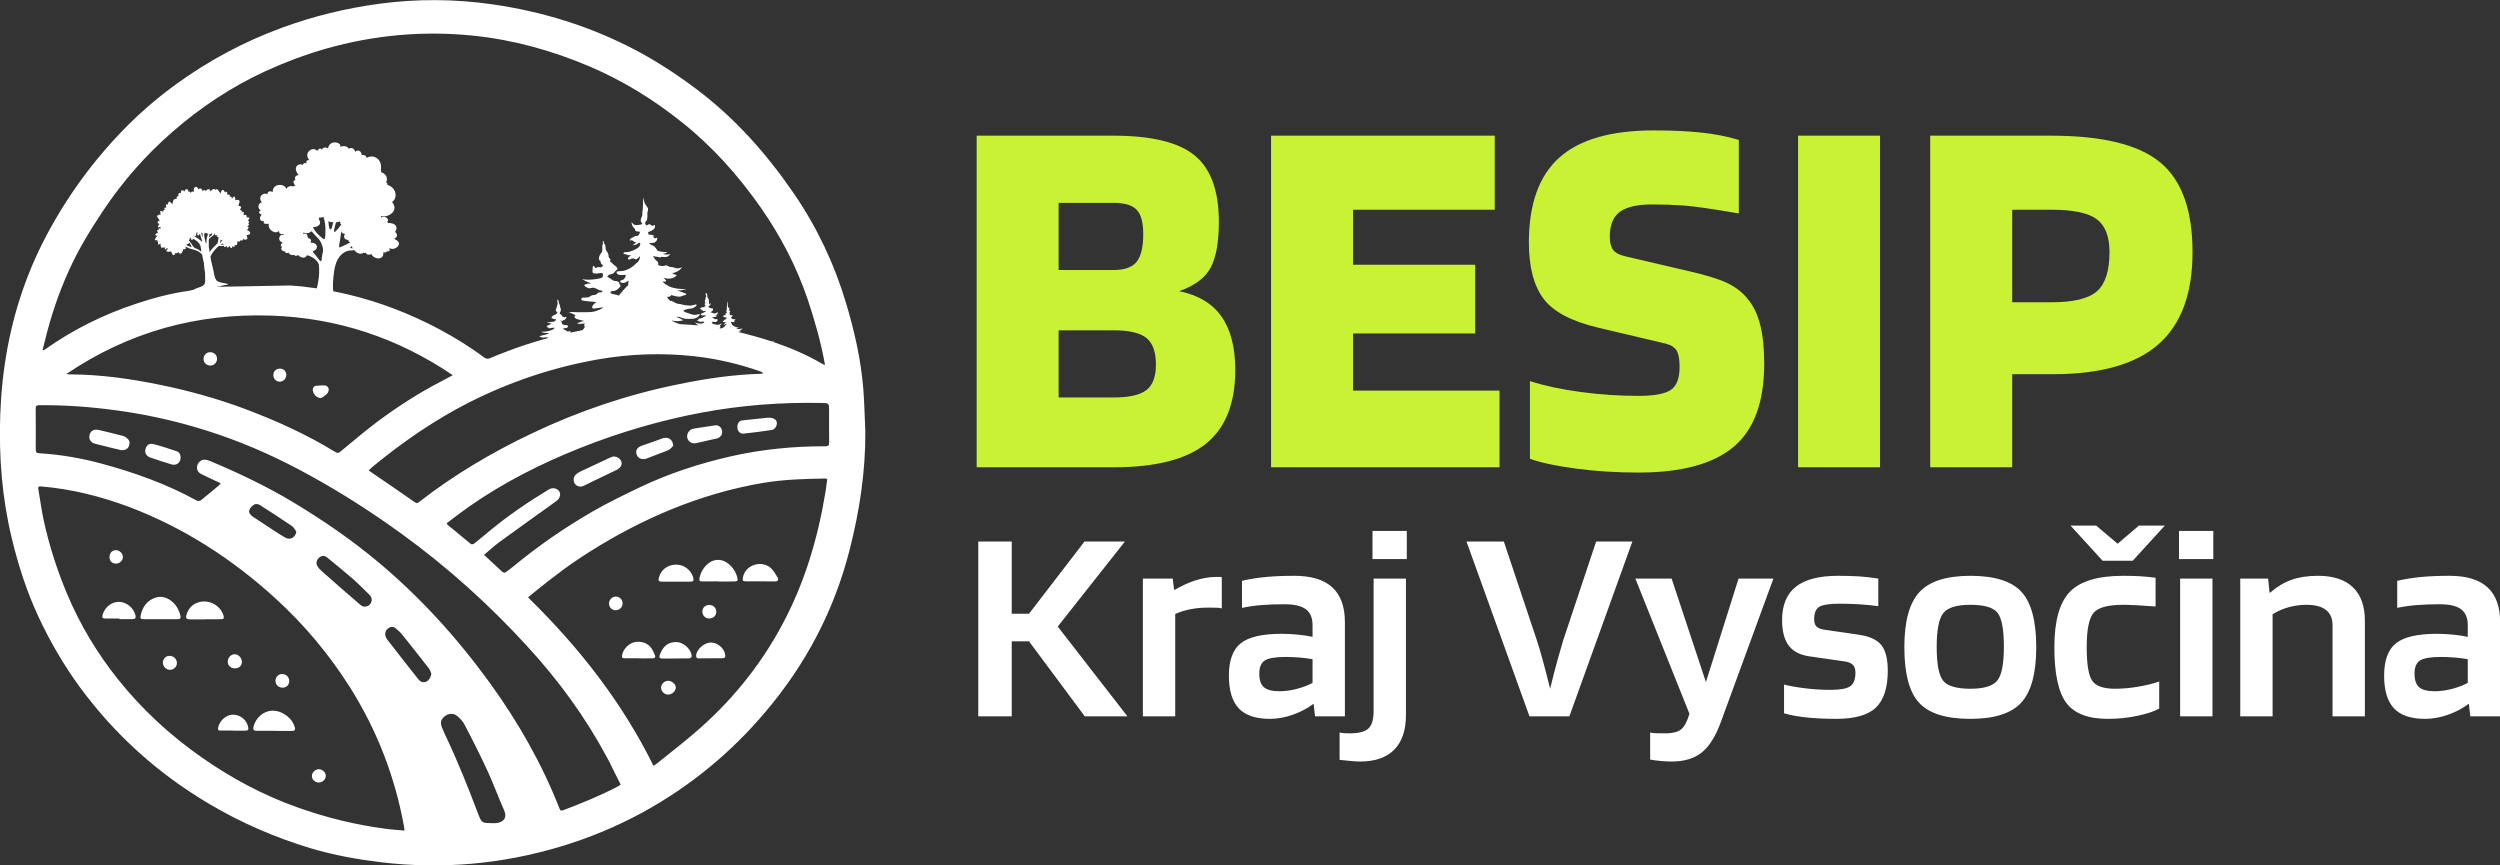 <svg 
 xmlns="http://www.w3.org/2000/svg"
 xmlns:xlink="http://www.w3.org/1999/xlink"
 width="260px" height="90px">
<rect width="100%" height="100%" fill="#333333" stroke="none"/>
<path fill-rule="evenodd"  fill="rgb(201, 242, 53)"
 d="M224.475,35.810 C222.110,37.882 218.452,38.917 213.502,38.917 L209.267,38.917 L209.267,48.597 L200.742,48.597 L200.742,14.112 L213.337,14.112 C218.653,14.112 222.430,15.039 224.667,16.890 C226.903,18.742 228.022,21.849 228.022,26.212 C228.022,30.539 226.840,33.739 224.475,35.810 ZM218.067,22.802 C217.187,22.142 215.610,21.812 213.337,21.812 L209.267,21.812 L209.267,31.437 L213.337,31.437 C215.647,31.437 217.233,31.052 218.095,30.282 C218.956,29.512 219.387,28.156 219.387,26.212 C219.387,24.599 218.947,23.462 218.067,22.802 ZM186.998,14.112 L195.523,14.112 L195.523,48.597 L186.998,48.597 L186.998,14.112 ZM170.388,49.147 C168.114,49.147 165.951,49.010 163.898,48.735 C161.844,48.460 160.249,48.121 159.113,47.717 L159.113,39.632 C160.579,40.109 162.321,40.485 164.338,40.760 C166.354,41.035 168.371,41.172 170.388,41.172 C172.001,41.172 173.119,40.971 173.743,40.567 C174.366,40.164 174.678,39.357 174.678,38.147 C174.678,37.377 174.576,36.819 174.375,36.470 C174.173,36.122 173.779,35.874 173.193,35.727 L166.208,34.077 C163.421,33.417 161.523,32.409 160.515,31.052 C159.506,29.696 159.003,27.752 159.003,25.222 C159.003,21.226 160.056,18.284 162.165,16.395 C164.273,14.507 167.546,13.562 171.983,13.562 C173.816,13.562 175.448,13.636 176.878,13.782 C178.308,13.929 179.628,14.186 180.838,14.552 L180.838,22.197 C178.051,21.721 176.135,21.446 175.090,21.372 C174.045,21.299 172.954,21.262 171.818,21.262 C170.278,21.262 169.159,21.519 168.463,22.032 C167.766,22.546 167.418,23.407 167.418,24.617 C167.418,25.204 167.528,25.654 167.748,25.965 C167.968,26.277 168.389,26.506 169.013,26.652 L175.613,28.192 C177.519,28.632 178.894,29.064 179.738,29.485 C180.581,29.907 181.259,30.447 181.773,31.107 C182.359,31.804 182.790,32.702 183.065,33.802 C183.340,34.902 183.478,36.241 183.478,37.817 C183.478,41.814 182.414,44.702 180.288,46.480 C178.161,48.259 174.861,49.147 170.388,49.147 ZM132.190,14.112 L155.455,14.112 L155.455,21.812 L140.715,21.812 L140.715,27.532 L153.420,27.532 L153.420,34.682 L140.715,34.682 L140.715,40.622 L155.950,40.622 L155.950,48.597 L132.190,48.597 L132.190,14.112 ZM115.817,48.597 L101.572,48.597 L101.572,14.112 L115.817,14.112 C119.777,14.112 122.590,14.800 124.259,16.175 C125.927,17.550 126.762,19.851 126.762,23.077 C126.762,25.131 126.487,26.699 125.937,27.780 C125.387,28.862 124.287,29.696 122.637,30.282 C124.617,30.686 126.083,31.566 127.037,32.922 C127.990,34.279 128.467,36.131 128.467,38.477 C128.467,41.961 127.449,44.519 125.414,46.150 C123.379,47.782 120.180,48.597 115.817,48.597 ZM118.209,21.812 C117.750,21.336 116.953,21.097 115.817,21.097 L110.097,21.097 L110.097,28.082 L115.817,28.082 C116.953,28.082 117.750,27.799 118.209,27.230 C118.667,26.662 118.897,25.699 118.897,24.342 C118.897,23.132 118.667,22.289 118.209,21.812 ZM119.227,35.150 C118.567,34.619 117.430,34.352 115.817,34.352 L110.097,34.352 L110.097,41.337 L115.817,41.337 C117.430,41.337 118.567,41.081 119.227,40.567 C119.887,40.054 120.217,39.174 120.217,37.927 C120.217,36.607 119.887,35.682 119.227,35.150 Z"/>
<path fill-rule="evenodd"  fill="rgb(255, 255, 255)"
 d="M256.910,74.500 L256.765,73.224 L256.707,73.224 C256.088,73.688 255.378,74.060 254.576,74.340 C253.773,74.621 252.985,74.761 252.212,74.761 C250.743,74.761 249.665,74.399 248.979,73.673 C248.292,72.949 247.949,71.813 247.949,70.266 C247.949,68.681 248.360,67.559 249.182,66.902 C250.003,66.245 251.419,65.916 253.430,65.916 C253.991,65.916 254.561,65.945 255.141,66.003 C255.721,66.061 256.224,66.138 256.649,66.235 L256.649,65.017 C256.649,64.263 256.417,63.712 255.953,63.364 C255.489,63.016 254.754,62.842 253.749,62.842 C252.840,62.842 252.033,62.871 251.328,62.929 C250.622,62.987 249.950,63.084 249.312,63.219 L249.312,60.406 C250.047,60.232 250.844,60.102 251.705,60.015 C252.565,59.928 253.585,59.884 254.764,59.884 C256.523,59.884 257.838,60.285 258.708,61.088 C259.578,61.890 260.013,63.093 260.013,64.698 L260.013,74.500 L256.910,74.500 ZM256.649,68.555 C256.185,68.478 255.726,68.420 255.272,68.381 C254.817,68.342 254.339,68.323 253.836,68.323 C252.792,68.323 252.077,68.444 251.690,68.686 C251.303,68.927 251.110,69.386 251.110,70.063 C251.110,70.720 251.270,71.189 251.589,71.470 C251.908,71.750 252.454,71.890 253.227,71.890 C253.788,71.890 254.382,71.808 255.011,71.644 C255.639,71.479 256.185,71.271 256.649,71.020 L256.649,68.555 ZM242.584,65.017 C242.584,64.321 242.357,63.794 241.903,63.437 C241.448,63.079 240.776,62.900 239.887,62.900 C239.249,62.900 238.630,62.982 238.031,63.147 C237.432,63.311 236.871,63.557 236.349,63.886 L236.349,74.500 L232.985,74.500 L232.985,60.174 L235.885,60.174 L236.030,61.624 L236.117,61.624 C236.794,61.025 237.524,60.585 238.307,60.305 C239.090,60.024 240.013,59.884 241.076,59.884 C242.661,59.884 243.870,60.280 244.701,61.073 C245.532,61.866 245.948,63.035 245.948,64.582 L245.948,74.500 L242.584,74.500 L242.584,65.017 ZM226.617,55.215 L230.184,55.215 L230.184,58.144 L226.617,58.144 L226.617,55.215 ZM218.671,58.318 L215.336,54.664 L218.004,54.664 L220.237,56.549 L222.441,54.664 L225.138,54.664 L221.803,58.318 L218.671,58.318 ZM220.817,59.884 C221.455,59.884 222.030,59.899 222.542,59.928 C223.054,59.957 223.601,60.010 224.181,60.087 L224.181,63.074 C223.427,63.016 222.769,62.973 222.209,62.944 C221.648,62.915 221.184,62.900 220.817,62.900 C219.231,62.900 218.202,63.180 217.728,63.741 C217.254,64.302 217.018,65.491 217.018,67.308 C217.018,69.067 217.206,70.227 217.583,70.788 C217.960,71.349 218.748,71.629 219.947,71.629 C220.739,71.629 221.556,71.557 222.397,71.411 C223.238,71.266 223.958,71.088 224.558,70.875 L224.558,73.688 C224.055,73.978 223.306,74.229 222.310,74.442 C221.314,74.655 220.285,74.761 219.222,74.761 C217.172,74.761 215.732,74.210 214.901,73.108 C214.069,72.006 213.654,70.073 213.654,67.308 C213.654,64.582 214.190,62.663 215.263,61.552 C216.336,60.440 218.187,59.884 220.817,59.884 ZM204.925,74.761 C202.392,74.761 200.613,74.205 199.589,73.094 C198.564,71.982 198.052,70.053 198.052,67.308 C198.052,64.621 198.574,62.712 199.618,61.581 C200.662,60.450 202.431,59.884 204.925,59.884 C207.438,59.884 209.207,60.440 210.232,61.552 C211.256,62.663 211.769,64.582 211.769,67.308 C211.769,70.015 211.251,71.934 210.217,73.065 C209.183,74.196 207.419,74.761 204.925,74.761 ZM207.752,63.741 C207.317,63.180 206.375,62.900 204.925,62.900 C203.494,62.900 202.551,63.190 202.097,63.770 C201.643,64.350 201.416,65.520 201.416,67.279 C201.416,69.058 201.638,70.227 202.083,70.788 C202.527,71.349 203.475,71.629 204.925,71.629 C206.336,71.629 207.269,71.344 207.723,70.774 C208.177,70.203 208.405,69.038 208.405,67.279 C208.405,65.481 208.187,64.302 207.752,63.741 ZM190.964,74.761 C189.843,74.761 188.818,74.713 187.890,74.616 C186.962,74.519 186.179,74.374 185.541,74.181 L185.541,71.194 C186.140,71.349 186.875,71.479 187.745,71.585 C188.615,71.692 189.495,71.745 190.384,71.745 C191.389,71.745 192.071,71.619 192.429,71.368 C192.786,71.117 192.965,70.643 192.965,69.947 C192.965,69.599 192.878,69.333 192.704,69.150 C192.530,68.966 192.240,68.845 191.834,68.787 L188.209,68.265 C187.223,68.130 186.498,67.758 186.034,67.149 C185.570,66.540 185.338,65.655 185.338,64.495 C185.338,62.929 185.817,61.769 186.774,61.015 C187.731,60.261 189.185,59.884 191.138,59.884 C191.931,59.884 192.656,59.903 193.313,59.942 C193.970,59.981 194.647,60.058 195.343,60.174 L195.343,63.045 C194.840,62.968 194.236,62.905 193.531,62.857 C192.825,62.808 192.095,62.784 191.341,62.784 C190.316,62.784 189.616,62.885 189.239,63.089 C188.862,63.292 188.673,63.731 188.673,64.408 C188.673,64.737 188.750,64.983 188.905,65.148 C189.060,65.312 189.321,65.423 189.688,65.481 L193.255,66.003 C194.396,66.158 195.193,66.515 195.648,67.076 C196.102,67.637 196.329,68.526 196.329,69.744 C196.329,71.503 195.923,72.779 195.111,73.572 C194.299,74.365 192.917,74.761 190.964,74.761 ZM176.966,78.270 C176.183,78.889 175.154,79.198 173.878,79.198 C173.491,79.198 173.094,79.179 172.688,79.140 C172.283,79.101 171.925,79.053 171.616,78.995 L171.616,76.182 C171.770,76.221 171.954,76.245 172.167,76.254 C172.379,76.264 172.727,76.269 173.211,76.269 C173.926,76.269 174.458,76.138 174.806,75.877 C175.154,75.617 175.453,75.070 175.704,74.239 L170.078,60.174 L173.849,60.174 L177.415,70.933 L180.809,60.174 L184.434,60.174 L178.952,75.138 C178.411,76.607 177.749,77.651 176.966,78.270 ZM159.067,74.500 L152.513,56.317 L156.399,56.317 L159.821,66.554 C159.995,67.076 160.203,67.777 160.445,68.657 C160.686,69.536 160.942,70.527 161.213,71.629 C161.484,70.508 161.740,69.512 161.982,68.642 C162.223,67.772 162.421,67.086 162.576,66.583 L165.998,56.317 L169.768,56.317 L163.214,74.500 L159.067,74.500 ZM142.740,55.215 L146.307,55.215 L146.307,58.144 L142.740,58.144 L142.740,55.215 ZM142.856,60.174 L146.220,60.174 L146.220,74.355 C146.220,75.940 145.814,77.144 145.002,77.965 C144.190,78.787 143.011,79.198 141.464,79.198 C141.251,79.198 140.962,79.183 140.594,79.154 C140.227,79.125 139.802,79.082 139.318,79.024 L139.318,76.182 C139.492,76.221 139.666,76.245 139.840,76.254 C140.014,76.264 140.188,76.269 140.362,76.269 C141.309,76.269 141.962,76.100 142.320,75.761 C142.677,75.423 142.856,74.819 142.856,73.949 L142.856,60.174 ZM136.621,73.224 L136.563,73.224 C135.944,73.688 135.234,74.060 134.432,74.340 C133.629,74.621 132.841,74.761 132.068,74.761 C130.599,74.761 129.521,74.399 128.835,73.673 C128.148,72.949 127.805,71.813 127.805,70.266 C127.805,68.681 128.216,67.559 129.038,66.902 C129.859,66.245 131.275,65.916 133.286,65.916 C133.847,65.916 134.417,65.945 134.997,66.003 C135.577,66.061 136.080,66.138 136.505,66.235 L136.505,65.017 C136.505,64.263 136.273,63.712 135.809,63.364 C135.345,63.016 134.610,62.842 133.605,62.842 C132.696,62.842 131.889,62.871 131.184,62.929 C130.478,62.987 129.806,63.084 129.168,63.219 L129.168,60.406 C129.903,60.232 130.700,60.102 131.561,60.015 C132.421,59.928 133.441,59.884 134.620,59.884 C136.379,59.884 137.694,60.285 138.564,61.088 C139.434,61.890 139.869,63.093 139.869,64.698 L139.869,74.500 L136.766,74.500 L136.621,73.224 ZM136.505,68.555 C136.041,68.478 135.582,68.420 135.128,68.381 C134.673,68.342 134.195,68.323 133.692,68.323 C132.648,68.323 131.933,68.444 131.546,68.686 C131.159,68.927 130.966,69.386 130.966,70.063 C130.966,70.720 131.126,71.189 131.445,71.470 C131.764,71.750 132.310,71.890 133.083,71.890 C133.644,71.890 134.238,71.808 134.867,71.644 C135.495,71.479 136.041,71.271 136.505,71.020 L136.505,68.555 ZM125.674,63.190 C124.997,63.190 124.369,63.248 123.789,63.364 C123.209,63.480 122.687,63.644 122.223,63.857 L122.223,74.500 L118.859,74.500 L118.859,60.174 L121.962,60.174 L122.107,61.334 L122.194,61.334 C122.909,60.909 123.634,60.580 124.369,60.348 C125.103,60.116 125.819,60.000 126.515,60.000 C126.708,60.000 126.838,60.000 126.906,60.000 C126.974,60.000 127.027,60.010 127.066,60.029 L127.066,63.277 C126.950,63.238 126.800,63.214 126.616,63.205 C126.432,63.195 126.118,63.190 125.674,63.190 ZM112.818,74.500 L107.018,66.699 L105.220,66.699 L105.220,74.500 L101.740,74.500 L101.740,56.317 L105.220,56.317 L105.220,63.828 L107.018,63.828 L112.789,56.317 L116.994,56.317 L110.005,65.162 L117.255,74.500 L112.818,74.500 ZM230.097,74.500 L226.733,74.500 L226.733,60.174 L230.097,60.174 L230.097,74.500 Z"/>
<path fill-rule="evenodd"  fill="rgb(255, 255, 255)"
 d="M88.370,57.148 C86.766,63.476 83.809,69.093 79.582,74.063 C75.989,78.314 71.755,81.787 66.869,84.471 C64.152,85.953 61.310,87.133 58.363,88.022 C52.270,89.863 46.070,90.422 39.745,89.690 C37.230,89.388 34.753,88.948 32.329,88.225 C28.607,87.106 25.066,85.570 21.726,83.587 C16.421,80.445 11.945,76.416 8.301,71.456 C6.607,69.139 5.178,66.671 3.972,64.079 C2.769,61.483 1.903,58.786 1.233,56.015 C0.199,51.749 -0.130,47.434 0.028,43.069 C0.202,38.404 1.006,33.847 2.618,29.446 C3.454,27.167 4.496,24.992 5.719,22.887 C7.223,20.291 8.950,17.867 10.908,15.597 C13.096,13.053 15.532,10.775 18.257,8.798 C21.652,6.326 25.331,4.353 29.281,2.899 C32.577,1.685 35.973,0.859 39.452,0.391 C43.364,-0.134 47.264,-0.110 51.161,0.445 C56.379,1.185 61.338,2.721 65.992,5.153 C68.240,6.327 70.358,7.717 72.392,9.242 C76.433,12.273 79.729,15.989 82.566,20.130 C84.992,23.667 86.799,27.508 88.019,31.615 C88.878,34.510 89.545,37.436 89.785,40.455 C89.897,41.910 89.925,43.379 89.993,44.843 C90.025,49.022 89.397,53.115 88.370,57.148 ZM67.966,79.647 C68.100,79.558 68.169,79.524 68.236,79.473 C69.528,78.433 70.835,77.418 72.098,76.344 C75.916,73.108 79.034,69.317 81.386,64.903 C83.674,60.619 85.044,56.029 85.832,51.266 C85.917,50.789 85.966,50.292 86.031,49.821 C85.958,49.796 85.927,49.767 85.893,49.767 C83.713,49.797 81.557,49.858 79.405,50.215 C76.092,50.772 72.884,51.719 69.774,52.989 C66.840,54.200 64.062,55.656 61.372,57.353 C59.324,58.632 57.409,60.088 55.532,61.616 C55.326,61.789 55.122,61.953 54.918,62.129 C60.208,67.304 64.689,73.014 67.966,79.647 ZM45.976,75.697 C46.070,75.916 46.159,76.137 46.260,76.346 C47.558,79.048 48.665,81.835 49.727,84.640 C50.087,85.571 50.134,85.606 51.092,85.604 C51.263,85.604 51.434,85.627 51.595,85.604 C52.354,85.540 52.766,85.047 52.442,84.303 C51.856,82.987 51.365,81.626 50.764,80.307 C49.998,78.645 49.179,77.012 48.323,75.382 C48.154,75.028 47.845,74.710 47.541,74.458 C47.154,74.131 46.613,74.193 46.240,74.503 C45.832,74.842 45.761,75.151 45.976,75.697 ZM44.278,70.910 C44.595,70.812 44.810,70.442 44.860,70.060 C44.781,69.887 44.736,69.698 44.633,69.555 C43.713,68.368 42.783,67.188 41.838,66.009 C41.636,65.760 41.389,65.543 41.141,65.335 C40.871,65.117 40.570,65.174 40.330,65.386 C40.073,65.592 40.016,65.885 40.099,66.188 C40.151,66.327 40.228,66.473 40.323,66.578 C41.357,67.916 42.409,69.250 43.454,70.576 C43.651,70.844 43.911,71.040 44.278,70.910 ZM4.544,54.108 C5.116,56.740 5.934,59.283 6.975,61.762 C8.325,64.980 10.111,67.945 12.288,70.670 C14.785,73.790 17.702,76.484 20.991,78.778 C24.074,80.937 27.361,82.697 30.920,83.962 C33.900,85.024 36.944,85.779 40.081,86.188 C40.706,86.279 41.357,86.314 42.067,86.380 C42.039,86.174 42.039,86.048 42.016,85.942 C41.073,80.760 39.202,75.929 36.391,71.469 C34.215,68.034 31.615,64.928 28.582,62.173 C24.102,58.104 19.097,54.871 13.412,52.716 C10.466,51.616 7.433,50.854 4.287,50.591 C4.016,50.558 3.948,50.629 3.987,50.889 C4.183,51.964 4.314,53.051 4.544,54.108 ZM38.423,61.857 C37.871,61.317 37.327,60.762 36.747,60.245 C35.855,59.468 34.932,58.723 34.011,57.969 C33.759,57.763 33.466,57.763 33.197,57.988 C32.919,58.230 32.825,58.569 33.011,58.871 C33.118,59.064 33.266,59.231 33.435,59.374 C34.767,60.554 36.102,61.726 37.452,62.883 C37.571,62.993 37.743,63.057 37.813,63.094 C38.241,63.096 38.458,62.955 38.589,62.670 C38.722,62.370 38.660,62.094 38.423,61.857 ZM30.818,55.283 C30.674,55.098 30.567,54.857 30.390,54.725 C29.281,53.976 28.162,53.241 27.027,52.525 C26.875,52.432 26.600,52.375 26.464,52.463 C26.254,52.573 26.026,52.778 25.947,53.015 C25.823,53.299 26.042,53.561 26.282,53.727 C27.003,54.211 27.727,54.685 28.460,55.159 C28.859,55.410 29.264,55.686 29.680,55.920 C30.183,56.202 30.756,55.874 30.818,55.283 ZM3.711,42.486 C3.721,43.907 3.730,45.333 3.717,46.758 C3.715,47.045 3.819,47.130 4.103,47.140 C6.251,47.271 8.362,47.626 10.443,48.186 C13.927,49.120 17.307,50.320 20.477,52.067 C20.583,52.125 20.800,52.103 20.895,52.029 C21.544,51.514 22.167,50.977 22.804,50.451 C22.847,50.416 22.879,50.354 22.950,50.255 C22.804,50.179 22.676,50.129 22.558,50.075 C22.002,49.803 21.440,49.566 20.895,49.284 C20.553,49.096 20.421,48.753 20.519,48.414 C20.619,48.061 20.933,47.792 21.300,47.807 C21.469,47.812 21.645,47.858 21.808,47.928 C24.820,49.190 27.761,50.591 30.562,52.277 C33.603,54.113 36.534,56.121 39.258,58.391 C43.708,62.104 47.573,66.369 50.971,71.062 C53.907,75.123 56.372,79.444 58.195,84.109 C58.286,84.330 58.365,84.333 58.569,84.265 C60.518,83.521 62.457,82.747 64.301,81.763 C64.378,81.711 64.465,81.654 64.549,81.600 C64.255,81.002 63.977,80.445 63.696,79.895 C63.525,79.526 63.353,79.177 63.151,78.817 C60.877,74.567 58.058,70.707 54.782,67.156 C50.851,62.865 46.549,58.993 41.834,55.566 C38.785,53.350 35.616,51.311 32.304,49.487 C29.234,47.787 26.056,46.327 22.740,45.193 C19.322,44.028 15.821,43.182 12.229,42.695 C9.515,42.320 6.789,42.110 4.051,42.144 C3.780,42.145 3.709,42.233 3.711,42.486 ZM48.837,41.826 C45.217,43.664 41.897,45.950 38.765,48.532 C38.631,48.648 38.513,48.759 38.342,48.919 C38.456,49.000 38.529,49.052 38.613,49.114 C40.129,50.155 41.665,51.197 43.175,52.253 C43.356,52.369 43.440,52.308 43.575,52.215 C47.199,49.393 51.123,47.070 55.260,45.101 C60.146,42.760 65.261,41.035 70.566,39.962 C73.396,39.381 76.233,38.950 79.127,38.876 C79.197,38.870 79.263,38.832 79.405,38.797 C79.243,38.714 79.170,38.667 79.095,38.632 C76.851,37.843 74.559,37.312 72.207,37.048 C68.854,36.679 65.505,36.798 62.163,37.382 C57.511,38.207 53.069,39.691 48.837,41.826 ZM57.355,35.066 C57.354,35.059 57.351,35.046 57.351,35.046 C57.351,35.046 57.340,35.062 57.312,35.073 C57.333,35.071 57.340,35.070 57.355,35.066 ZM28.198,32.823 C20.452,32.555 13.344,34.539 6.892,38.903 C7.034,38.916 7.176,38.938 7.320,38.938 C10.495,38.950 13.620,39.397 16.724,40.038 C19.696,40.648 22.605,41.456 25.456,42.522 C28.733,43.749 31.896,45.184 34.877,47.011 C35.092,47.140 35.204,47.136 35.396,46.973 C36.657,45.939 37.904,44.867 39.205,43.887 C41.311,42.323 43.500,40.897 45.832,39.691 C46.238,39.478 46.628,39.260 47.093,39.020 C41.353,35.132 35.068,33.058 28.198,32.823 ZM34.408,23.844 C34.480,23.801 34.552,23.601 34.662,23.124 C34.489,23.115 34.300,23.083 34.144,23.021 C34.151,23.105 34.175,23.171 34.178,23.228 C34.184,23.429 34.224,23.791 34.341,23.849 C34.348,23.850 34.352,23.852 34.352,23.853 C34.355,23.854 34.357,23.853 34.366,23.854 C34.373,23.854 34.380,23.854 34.380,23.854 C34.381,23.854 34.384,23.854 34.384,23.852 C34.387,23.852 34.387,23.852 34.387,23.851 C34.391,23.850 34.399,23.849 34.408,23.844 ZM32.578,23.632 C32.577,23.656 32.576,23.683 32.572,23.702 C32.632,23.801 32.706,23.911 32.783,24.031 C32.990,24.340 33.536,24.811 33.692,24.872 C33.699,24.876 33.701,24.877 33.708,24.877 C33.710,24.877 33.715,24.877 33.723,24.877 C33.730,24.877 33.731,24.877 33.733,24.876 C33.737,24.876 33.739,24.874 33.739,24.872 C33.742,24.872 33.743,24.872 33.745,24.870 C33.754,24.868 33.761,24.867 33.763,24.865 C33.763,24.864 33.765,24.860 33.766,24.854 C33.807,24.801 33.821,24.655 33.835,24.438 L33.835,24.438 C33.835,24.422 33.835,24.407 33.835,24.390 C33.838,24.292 33.839,24.181 33.842,24.051 C33.869,23.599 33.808,23.073 33.637,22.553 C33.533,22.596 33.327,22.668 33.165,22.622 C33.188,22.674 33.187,22.733 33.154,22.783 C33.660,23.583 32.578,23.632 32.578,23.632 ZM32.986,22.395 C32.986,22.391 32.986,22.391 32.986,22.391 C32.984,22.391 32.981,22.391 32.981,22.391 C32.983,22.391 32.985,22.392 32.986,22.395 ZM31.552,24.283 C31.551,24.283 31.551,24.283 31.550,24.283 C31.545,24.301 31.531,24.315 31.520,24.330 C31.517,24.335 31.515,24.337 31.515,24.338 C31.514,24.341 31.514,24.345 31.513,24.347 C31.514,24.350 31.515,24.351 31.517,24.360 C31.521,24.353 31.521,24.351 31.529,24.350 C31.531,24.350 31.535,24.350 31.541,24.348 C31.551,24.340 31.563,24.334 31.584,24.320 C31.584,24.318 31.585,24.318 31.585,24.318 C31.597,24.315 31.620,24.314 31.626,24.305 L31.626,24.305 C31.651,24.303 31.658,24.300 31.684,24.300 L31.684,24.300 C31.691,24.298 31.715,24.299 31.723,24.299 L31.726,24.299 C31.746,24.301 31.758,24.302 31.768,24.305 C31.773,24.305 31.777,24.305 31.781,24.307 C31.791,24.313 31.793,24.315 31.816,24.316 C31.821,24.316 31.823,24.318 31.824,24.320 C31.827,24.331 31.841,24.336 31.854,24.340 C31.855,24.345 31.857,24.347 31.863,24.349 C31.870,24.351 31.884,24.354 31.887,24.367 C31.892,24.372 31.896,24.376 31.901,24.383 C31.908,24.386 31.916,24.387 31.918,24.389 C31.925,24.406 31.930,24.408 31.932,24.421 C31.933,24.422 31.935,24.422 31.935,24.422 C31.992,24.496 31.995,24.584 31.961,24.656 C31.998,24.651 32.067,24.675 32.041,24.779 C32.214,24.748 32.487,24.948 32.272,25.244 C32.382,25.216 32.919,25.244 32.954,25.634 C32.988,26.019 32.543,26.123 32.543,26.123 C32.541,26.144 32.537,26.175 32.535,26.200 C32.578,26.267 32.630,26.323 32.667,26.360 C32.862,26.564 33.088,26.889 33.219,27.061 C33.342,27.229 33.452,27.191 33.466,26.910 C33.466,26.880 33.466,26.845 33.467,26.807 C33.467,26.795 33.467,26.794 33.468,26.779 C33.479,26.743 33.490,26.707 33.494,26.671 C33.497,26.660 33.497,26.640 33.497,26.631 C33.498,26.623 33.499,26.610 33.500,26.608 C33.555,26.360 33.617,26.078 33.588,25.864 C33.533,25.554 33.400,25.120 33.073,24.779 C32.880,24.593 32.653,24.343 32.398,24.044 C32.179,24.264 31.824,24.318 31.560,24.181 C31.568,24.194 31.568,24.213 31.561,24.225 C31.561,24.228 31.562,24.230 31.561,24.230 C31.560,24.252 31.555,24.263 31.552,24.283 ZM22.588,24.535 C22.600,24.521 22.614,24.501 22.634,24.488 C22.633,24.487 22.631,24.485 22.631,24.480 C22.567,24.487 22.498,24.485 22.438,24.469 C22.399,24.456 22.352,24.453 22.336,24.407 C22.330,24.351 22.358,24.303 22.387,24.252 C22.368,24.261 22.359,24.268 22.344,24.274 C22.299,24.345 22.258,24.407 22.195,24.469 C22.087,24.575 21.946,24.646 21.825,24.758 C21.772,24.812 21.732,24.877 21.715,24.965 C21.713,24.971 21.711,24.988 21.709,24.999 C21.709,25.089 21.711,25.154 21.715,25.242 C21.709,25.374 21.712,25.516 21.716,25.649 C21.729,25.767 21.747,25.869 21.778,25.977 C21.779,26.008 21.779,26.035 21.779,26.059 C21.780,26.130 21.782,26.200 21.793,26.267 C21.806,26.247 21.812,26.235 21.815,26.212 C21.860,26.130 21.921,26.056 21.983,25.976 C22.115,25.801 22.260,25.647 22.430,25.493 C22.498,25.430 22.569,25.368 22.622,25.280 C22.667,25.200 22.673,25.106 22.687,25.018 C22.699,24.934 22.738,24.811 22.711,24.727 C22.707,24.703 22.704,24.678 22.698,24.651 C22.658,24.653 22.613,24.646 22.580,24.624 C22.556,24.606 22.568,24.562 22.588,24.535 ZM22.015,24.221 C21.986,24.252 21.953,24.283 21.919,24.314 C21.884,24.346 21.839,24.368 21.797,24.351 C21.789,24.370 21.784,24.378 21.782,24.390 C21.776,24.438 21.757,24.488 21.748,24.534 C21.748,24.536 21.748,24.538 21.748,24.540 C21.745,24.593 21.735,24.632 21.721,24.681 C21.794,24.622 21.882,24.575 21.950,24.512 C22.008,24.469 22.056,24.415 22.103,24.358 C22.091,24.362 22.087,24.361 22.079,24.360 C21.988,24.353 21.990,24.283 22.015,24.221 ZM21.267,24.164 C21.257,24.190 21.238,24.216 21.230,24.234 C21.230,24.268 21.233,24.305 21.233,24.340 C21.235,24.383 21.235,24.428 21.237,24.470 C21.241,24.521 21.250,24.562 21.258,24.605 C21.260,24.624 21.264,24.633 21.266,24.655 C21.266,24.686 21.268,24.719 21.274,24.756 C21.289,24.812 21.302,24.877 21.324,24.935 C21.343,25.018 21.338,25.105 21.373,25.182 C21.376,25.200 21.448,25.325 21.440,25.339 C21.488,25.219 21.472,25.057 21.482,24.932 C21.505,24.779 21.530,24.624 21.580,24.479 C21.610,24.409 21.652,24.350 21.694,24.285 C21.653,24.315 21.610,24.330 21.572,24.313 C21.508,24.283 21.459,24.241 21.439,24.180 C21.437,24.185 21.427,24.194 21.413,24.199 C21.381,24.234 21.366,24.269 21.312,24.290 C21.282,24.305 21.250,24.283 21.255,24.251 C21.258,24.221 21.266,24.192 21.267,24.164 ZM84.010,31.165 C82.846,27.729 81.185,24.539 79.101,21.561 C76.773,18.239 74.094,15.236 70.904,12.702 C67.945,10.339 64.753,8.366 61.259,6.887 C57.378,5.247 53.379,4.134 49.194,3.707 C44.008,3.177 38.898,3.641 33.880,5.069 C31.739,5.685 29.653,6.466 27.623,7.395 C24.084,9.019 20.869,11.156 17.947,13.702 C15.152,16.131 12.728,18.900 10.677,21.985 C9.357,23.968 8.126,25.994 7.150,28.165 C6.108,30.467 5.311,32.844 4.707,35.296 C4.617,35.664 4.522,36.032 4.425,36.405 C4.496,36.417 4.524,36.427 4.539,36.426 C4.583,36.404 4.625,36.373 4.664,36.350 C7.578,34.295 10.744,32.709 14.133,31.596 C15.926,30.997 17.748,30.503 19.625,30.248 C19.704,30.238 19.985,30.173 20.304,30.091 C20.294,30.091 20.287,30.091 20.281,30.093 C20.275,30.091 20.259,30.093 20.244,30.093 C20.236,30.109 20.215,30.111 20.208,30.113 C20.184,30.123 20.187,30.111 20.197,30.091 C20.183,30.090 20.197,30.077 20.207,30.076 C20.212,30.075 20.228,30.073 20.242,30.069 C20.557,29.888 20.996,29.885 21.236,29.580 C21.334,29.460 21.345,29.318 21.338,29.169 C21.332,28.997 21.328,28.841 21.334,28.675 C21.346,28.314 21.241,27.963 21.227,27.602 C21.214,27.446 21.203,27.260 21.150,27.104 C21.143,27.081 21.139,27.062 21.134,27.038 C21.105,26.884 21.071,26.730 21.036,26.577 C21.037,26.558 21.036,26.551 21.035,26.542 C21.033,26.520 21.031,26.513 21.027,26.500 C21.024,26.485 21.019,26.485 21.015,26.483 C21.004,26.471 20.998,26.456 20.995,26.453 C20.991,26.443 20.988,26.436 20.984,26.434 C20.969,26.422 20.963,26.420 20.957,26.401 C20.952,26.399 20.945,26.394 20.938,26.391 C20.927,26.382 20.920,26.364 20.901,26.355 C20.849,26.298 20.774,26.243 20.693,26.200 C20.618,26.144 20.537,26.109 20.448,26.075 C20.386,26.035 20.329,26.008 20.264,25.988 C20.183,25.959 20.106,25.957 20.029,25.935 C19.921,25.907 19.816,25.880 19.714,25.841 C19.693,25.833 19.664,25.821 19.629,25.803 L19.628,25.802 C19.561,25.772 19.490,25.740 19.420,25.706 C19.406,25.704 19.392,25.701 19.389,25.691 C19.366,25.683 19.357,25.679 19.342,25.670 C19.319,25.662 19.288,25.648 19.265,25.636 C19.254,25.634 19.251,25.631 19.243,25.625 C19.240,25.625 19.240,25.621 19.237,25.621 C19.240,25.625 19.244,25.629 19.247,25.632 C19.299,25.701 19.371,25.784 19.301,25.866 C19.252,25.938 19.155,25.935 19.081,25.921 C19.075,25.914 19.059,25.908 19.050,25.906 C19.049,25.940 19.047,25.967 19.043,25.989 C19.007,26.130 18.921,26.339 18.772,26.389 C18.664,26.422 18.604,26.320 18.582,26.196 C18.538,26.246 18.493,26.298 18.431,26.319 C18.393,26.332 18.364,26.332 18.335,26.329 C18.318,26.329 18.299,26.312 18.299,26.285 C18.296,26.281 18.294,26.270 18.293,26.267 C18.259,26.330 18.220,26.393 18.168,26.454 C18.143,26.485 18.091,26.551 18.032,26.538 C17.933,26.503 17.854,26.331 17.833,26.236 C17.823,26.206 17.821,26.175 17.821,26.144 C17.790,26.145 17.763,26.160 17.739,26.165 C17.594,26.193 17.440,26.198 17.306,26.130 C17.294,26.126 17.296,26.103 17.298,26.091 C17.311,26.018 17.375,25.957 17.438,25.908 C17.446,25.900 17.466,25.891 17.478,25.871 C17.439,25.863 17.406,25.837 17.394,25.803 C17.386,25.811 17.380,25.820 17.375,25.821 C17.313,25.860 17.248,25.906 17.178,25.940 C17.169,25.943 17.146,25.940 17.144,25.926 C17.135,25.838 17.151,25.771 17.171,25.696 C17.132,25.736 17.100,25.772 17.036,25.783 C17.030,25.785 17.015,25.772 17.008,25.763 C17.002,25.740 17.002,25.714 17.002,25.687 C16.997,25.703 16.985,25.709 16.972,25.714 C16.904,25.772 16.801,25.823 16.757,25.716 C16.714,25.616 16.692,25.492 16.690,25.377 C16.689,25.362 16.689,25.337 16.690,25.308 C16.620,25.362 16.536,25.430 16.456,25.430 C16.448,25.430 16.428,25.422 16.427,25.406 C16.418,25.306 16.434,25.211 16.466,25.120 C16.463,25.120 16.461,25.120 16.461,25.120 C16.434,25.125 16.408,25.137 16.379,25.130 C16.356,25.124 16.351,25.107 16.351,25.098 C16.351,25.047 16.369,24.998 16.387,24.957 C16.309,24.983 16.213,24.997 16.130,24.983 C16.113,24.980 16.108,24.965 16.109,24.950 C16.117,24.813 16.208,24.712 16.282,24.610 C16.307,24.590 16.323,24.562 16.348,24.537 C16.278,24.516 16.211,24.471 16.146,24.438 C16.134,24.424 16.142,24.400 16.149,24.384 C16.219,24.300 16.322,24.238 16.430,24.198 C16.418,24.188 16.415,24.165 16.407,24.160 C16.365,24.103 16.364,24.030 16.352,23.963 C16.351,23.942 16.384,23.884 16.416,23.911 C16.444,23.926 16.468,23.942 16.494,23.961 C16.481,23.893 16.467,23.836 16.523,23.786 C16.573,23.733 16.631,23.756 16.690,23.793 C16.684,23.756 16.692,23.708 16.693,23.671 C16.698,23.654 16.709,23.631 16.720,23.601 C16.631,23.618 16.553,23.631 16.484,23.646 C16.449,23.654 16.419,23.634 16.418,23.601 C16.418,23.501 16.494,23.395 16.573,23.322 L16.573,23.322 C16.539,23.293 16.508,23.274 16.478,23.246 C16.414,23.195 16.348,23.138 16.405,23.052 C16.448,22.999 16.546,22.950 16.608,22.931 C16.614,22.928 16.618,22.927 16.620,22.922 C16.592,22.902 16.570,22.887 16.552,22.857 C16.520,22.825 16.490,22.785 16.479,22.746 C16.453,22.714 16.428,22.693 16.414,22.663 C16.353,22.578 16.316,22.476 16.393,22.395 C16.449,22.351 16.529,22.329 16.599,22.321 C16.633,22.317 16.672,22.310 16.709,22.316 C16.708,22.302 16.706,22.300 16.704,22.299 C16.692,22.205 16.660,22.106 16.667,22.011 C16.676,21.981 16.695,21.928 16.734,21.928 C16.803,21.940 16.930,21.992 16.989,22.067 C16.983,22.016 16.976,21.959 16.979,21.906 C16.979,21.868 17.010,21.834 17.048,21.829 C17.090,21.824 17.131,21.828 17.168,21.833 C17.138,21.793 17.107,21.753 17.087,21.709 C17.065,21.659 17.108,21.604 17.157,21.595 C17.191,21.587 17.243,21.585 17.303,21.586 C17.255,21.494 17.239,21.363 17.265,21.296 C17.271,21.264 17.301,21.230 17.337,21.244 C17.374,21.245 17.410,21.257 17.445,21.276 C17.452,21.244 17.467,21.213 17.474,21.182 C17.491,21.121 17.513,20.969 17.609,20.965 C17.648,20.960 17.684,20.993 17.717,21.023 C17.755,21.057 17.793,21.089 17.826,21.124 C17.857,21.164 17.888,21.210 17.916,21.245 C17.921,21.194 17.938,21.147 17.952,21.109 C17.968,21.040 17.987,20.969 18.010,20.904 C18.021,20.854 18.030,20.812 18.067,20.773 C18.156,20.685 18.272,20.659 18.393,20.685 C18.362,20.597 18.355,20.513 18.407,20.456 C18.460,20.403 18.510,20.388 18.571,20.405 C18.535,20.308 18.524,20.205 18.579,20.130 C18.648,20.039 18.741,20.051 18.820,20.099 C18.806,19.976 18.804,19.848 18.920,19.792 C19.034,19.754 19.118,19.829 19.177,19.942 C19.181,19.932 19.183,19.926 19.183,19.914 C19.209,19.827 19.254,19.710 19.355,19.679 C19.515,19.631 19.570,19.764 19.590,19.913 C19.696,19.886 19.767,19.976 19.834,20.068 C19.869,19.976 19.924,19.902 20.040,19.926 C20.076,19.932 20.109,19.953 20.142,19.980 C20.144,19.981 20.148,19.987 20.150,19.993 C20.149,19.955 20.148,19.915 20.147,19.882 C20.145,19.758 20.144,19.584 20.244,19.487 C20.364,19.386 20.511,19.439 20.583,19.570 C20.599,19.604 20.621,19.653 20.640,19.696 C20.676,19.655 20.723,19.618 20.785,19.604 C20.949,19.572 21.026,19.706 21.002,19.843 C21.148,19.781 21.334,19.744 21.422,19.849 C21.496,19.753 21.600,19.670 21.713,19.677 C21.790,19.690 21.855,19.742 21.872,19.825 C21.878,19.861 21.875,19.897 21.872,19.932 C21.885,19.913 21.903,19.896 21.918,19.880 C21.919,19.875 21.921,19.862 21.931,19.859 C21.955,19.826 21.986,19.793 22.021,19.769 C22.107,19.694 22.232,19.616 22.352,19.687 C22.386,19.702 22.410,19.727 22.430,19.759 C22.444,19.727 22.462,19.694 22.492,19.679 C22.538,19.655 22.602,19.696 22.640,19.727 C22.732,19.809 22.778,19.913 22.842,20.004 C22.872,20.037 22.903,20.083 22.928,20.131 C22.940,20.083 22.949,20.035 22.973,19.981 C22.992,19.933 23.017,19.882 23.048,19.842 C23.078,19.802 23.103,19.758 23.147,19.745 C23.243,19.725 23.314,19.864 23.353,19.926 C23.366,19.946 23.388,19.976 23.407,20.009 C23.437,19.979 23.473,19.956 23.514,19.937 C23.546,19.915 23.588,19.944 23.595,19.972 C23.636,20.032 23.668,20.167 23.655,20.283 C23.702,20.254 23.764,20.244 23.800,20.239 C23.856,20.236 23.924,20.276 23.905,20.335 C23.901,20.384 23.888,20.438 23.868,20.483 C23.903,20.466 23.942,20.443 23.992,20.440 C24.027,20.438 24.071,20.462 24.075,20.499 C24.103,20.554 24.110,20.610 24.130,20.662 C24.164,20.568 24.272,20.473 24.338,20.442 C24.375,20.434 24.412,20.471 24.426,20.501 C24.474,20.595 24.474,20.700 24.481,20.805 C24.481,20.811 24.481,20.814 24.482,20.818 C24.519,20.810 24.554,20.801 24.596,20.795 C24.672,20.780 24.758,20.774 24.828,20.806 C24.932,20.854 24.925,20.982 24.895,21.075 C24.890,21.111 24.879,21.149 24.858,21.183 C24.858,21.229 24.848,21.276 24.820,21.319 C24.813,21.348 24.788,21.381 24.776,21.412 C24.783,21.411 24.786,21.412 24.787,21.411 C24.858,21.412 24.974,21.430 25.029,21.466 C25.125,21.536 25.066,21.617 25.025,21.689 C24.999,21.724 24.977,21.760 24.954,21.795 C24.954,21.795 24.953,21.795 24.950,21.796 C25.050,21.844 25.161,21.927 25.194,22.029 C25.198,22.051 25.196,22.071 25.176,22.081 C25.187,22.081 25.191,22.081 25.196,22.081 C25.200,22.081 25.204,22.067 25.220,22.063 C25.221,22.061 25.222,22.061 25.225,22.059 C25.232,22.051 25.235,22.050 25.248,22.050 L25.251,22.048 L25.251,22.049 C25.253,22.046 25.255,22.046 25.258,22.046 C25.261,22.046 25.261,22.046 25.263,22.046 C25.265,22.042 25.266,22.042 25.267,22.041 C25.267,22.039 25.270,22.037 25.271,22.037 C25.279,22.035 25.287,22.037 25.294,22.037 C25.296,22.037 25.297,22.039 25.297,22.039 C25.298,22.042 25.300,22.045 25.302,22.046 C25.305,22.046 25.307,22.046 25.309,22.049 C25.321,22.050 25.327,22.050 25.331,22.056 C25.375,22.113 25.360,22.214 25.341,22.278 C25.335,22.318 25.331,22.356 25.325,22.391 C25.437,22.336 25.597,22.300 25.648,22.425 C25.682,22.508 25.671,22.575 25.633,22.630 C25.721,22.596 25.827,22.596 25.921,22.623 C25.950,22.628 25.950,22.650 25.949,22.671 C25.919,22.781 25.853,22.882 25.774,22.947 C25.797,22.950 25.819,22.953 25.845,22.973 C25.916,23.012 25.921,23.087 25.879,23.142 C25.845,23.174 25.811,23.203 25.777,23.228 C25.811,23.229 25.846,23.242 25.883,23.259 C25.908,23.261 25.915,23.290 25.909,23.311 C25.870,23.415 25.793,23.519 25.708,23.601 C25.749,23.600 25.808,23.601 25.845,23.615 C25.876,23.621 25.871,23.654 25.856,23.669 C25.818,23.774 25.756,23.875 25.677,23.943 C25.742,23.959 25.784,23.974 25.810,23.979 C25.933,24.043 26.119,24.230 25.963,24.351 C25.876,24.423 25.746,24.454 25.633,24.467 C25.640,24.493 25.648,24.526 25.669,24.557 C25.706,24.641 25.777,24.764 25.702,24.847 C25.612,24.951 25.473,24.949 25.368,24.899 C25.335,24.877 25.307,24.863 25.289,24.835 C25.286,24.847 25.283,24.869 25.273,24.881 C25.266,24.936 25.231,24.997 25.169,25.021 C25.119,25.040 25.063,25.022 25.023,24.986 C25.011,24.994 24.997,24.998 24.990,25.001 C24.981,25.064 24.954,25.116 24.879,25.120 C24.830,25.120 24.788,25.105 24.753,25.089 C24.750,25.089 24.742,25.089 24.735,25.089 C24.722,25.151 24.693,25.212 24.652,25.258 C24.677,25.337 24.681,25.423 24.616,25.478 C24.551,25.527 24.477,25.499 24.417,25.451 C24.420,25.477 24.422,25.495 24.419,25.523 C24.420,25.528 24.417,25.531 24.417,25.546 C24.416,25.553 24.416,25.563 24.414,25.581 C24.414,25.581 24.414,25.579 24.413,25.574 C24.413,25.585 24.412,25.596 24.412,25.607 C24.405,25.636 24.356,25.703 24.313,25.680 C24.270,25.663 24.215,25.617 24.182,25.574 C24.182,25.575 24.182,25.575 24.182,25.575 C24.179,25.656 24.139,25.824 24.024,25.788 C23.934,25.771 23.899,25.650 23.869,25.576 C23.807,25.647 23.749,25.746 23.639,25.753 C23.613,25.754 23.593,25.737 23.593,25.705 C23.592,25.665 23.598,25.616 23.616,25.566 C23.529,25.631 23.450,25.680 23.351,25.704 C23.325,25.706 23.309,25.684 23.302,25.669 C23.296,25.635 23.297,25.598 23.307,25.563 C23.251,25.567 23.203,25.584 23.149,25.584 C23.051,25.585 22.966,25.585 22.872,25.585 C22.814,25.585 22.770,25.594 22.724,25.612 C22.684,25.641 22.646,25.671 22.609,25.705 C22.569,25.740 22.534,25.778 22.499,25.824 C22.365,25.954 22.228,26.094 22.089,26.315 C22.011,26.436 21.931,26.573 21.886,26.708 C21.922,26.985 21.988,27.260 22.055,27.532 C22.124,27.836 22.211,28.130 22.259,28.438 C22.290,28.604 22.320,28.772 22.377,28.927 C22.397,28.969 22.427,29.026 22.459,29.064 C22.464,29.096 22.476,29.119 22.497,29.144 C22.572,29.243 22.707,29.305 22.834,29.336 C22.989,29.371 23.156,29.435 23.322,29.451 C23.456,29.460 23.583,29.486 23.693,29.559 C23.697,29.561 23.697,29.577 23.697,29.581 L23.697,29.581 C23.697,29.581 23.697,29.582 23.697,29.582 C23.697,29.592 23.693,29.604 23.684,29.615 C23.672,29.615 23.668,29.616 23.662,29.616 C23.640,29.615 23.624,29.616 23.594,29.616 C23.560,29.618 23.520,29.626 23.484,29.630 C23.475,29.630 23.462,29.630 23.455,29.633 C23.422,29.646 23.386,29.647 23.351,29.651 C23.239,29.677 23.128,29.698 23.018,29.733 C22.934,29.768 22.837,29.801 22.740,29.802 C22.700,29.802 22.658,29.802 22.611,29.801 C22.605,29.801 22.602,29.800 22.600,29.798 C22.600,29.798 22.600,29.798 22.600,29.796 C22.585,29.784 22.569,29.783 22.564,29.781 C22.567,29.801 22.569,29.811 22.578,29.830 L30.151,29.692 C31.094,29.745 32.025,29.853 32.948,29.989 C32.950,29.984 32.952,29.970 32.952,29.956 C32.955,29.934 32.961,29.905 32.974,29.886 C32.986,29.811 33.012,29.735 33.020,29.661 C33.024,29.629 33.032,29.596 33.046,29.576 C33.053,29.522 33.058,29.466 33.069,29.413 C33.080,29.376 33.084,29.338 33.088,29.306 C33.094,29.253 33.105,29.205 33.116,29.151 C33.118,29.120 33.124,29.092 33.125,29.063 C33.130,28.989 33.149,28.910 33.156,28.841 C33.156,28.810 33.156,28.778 33.157,28.746 C33.160,28.687 33.169,28.639 33.174,28.592 C33.177,28.562 33.184,28.532 33.185,28.500 C33.187,28.436 33.189,28.354 33.189,28.282 C33.196,27.990 33.191,27.730 33.158,27.561 C33.156,27.531 33.156,27.508 33.149,27.479 C33.149,27.477 33.149,27.477 33.147,27.476 C33.094,27.322 33.002,27.189 32.880,27.070 C32.848,27.035 32.812,27.000 32.772,26.967 C32.771,26.966 32.768,26.965 32.761,26.963 C32.644,26.860 32.506,26.778 32.371,26.709 C32.340,26.701 32.320,26.690 32.298,26.672 C32.260,26.659 32.226,26.640 32.193,26.626 C32.186,26.625 32.183,26.625 32.180,26.625 C32.154,26.609 32.123,26.608 32.093,26.590 C32.088,26.589 32.080,26.588 32.071,26.586 C32.055,26.577 32.027,26.573 31.998,26.560 C31.995,26.559 31.994,26.557 31.994,26.557 C31.993,26.554 31.988,26.554 31.977,26.554 C31.957,26.548 31.927,26.543 31.907,26.542 C31.758,27.012 31.132,26.729 31.003,26.515 C30.867,26.650 30.634,26.640 30.610,26.500 C30.368,26.605 30.017,26.436 30.006,26.245 C29.872,26.398 29.608,26.298 29.673,26.158 C29.233,26.136 29.170,25.789 29.331,25.714 C29.319,25.699 29.297,25.678 29.288,25.662 C29.287,25.656 29.286,25.653 29.284,25.652 C29.265,25.636 29.259,25.617 29.249,25.603 C29.249,25.601 29.248,25.600 29.241,25.600 C29.233,25.585 29.229,25.566 29.225,25.554 C29.225,25.553 29.223,25.553 29.223,25.553 C29.201,25.506 29.201,25.461 29.221,25.430 C29.230,25.395 29.258,25.362 29.284,25.335 C29.284,25.336 29.284,25.336 29.284,25.336 C29.338,25.275 29.422,25.247 29.422,25.247 C29.422,25.247 28.942,25.100 29.052,24.700 C29.149,24.358 29.436,24.407 29.516,24.421 C29.502,24.389 29.498,24.355 29.500,24.320 C29.500,24.320 29.002,24.489 29.014,24.013 C28.987,24.040 28.956,24.066 28.933,24.079 C28.929,24.079 28.929,24.080 28.928,24.080 C28.911,24.097 28.883,24.115 28.851,24.128 C28.851,24.128 28.849,24.128 28.849,24.128 C28.818,24.132 28.785,24.146 28.755,24.150 C28.755,24.150 28.754,24.150 28.754,24.150 C28.722,24.155 28.694,24.159 28.667,24.156 C28.667,24.157 28.663,24.158 28.660,24.158 C28.633,24.153 28.603,24.150 28.569,24.146 L28.569,24.146 C28.198,24.066 27.825,23.652 27.969,23.271 C27.969,23.271 27.251,23.402 27.456,22.981 C27.065,23.091 26.873,22.701 27.213,22.317 C27.110,22.261 26.707,22.146 27.128,21.856 C26.800,21.771 26.753,21.124 27.241,21.052 C26.735,20.453 27.452,19.931 27.803,20.221 C27.800,20.035 27.968,19.752 28.359,19.980 C28.327,19.014 29.638,19.060 29.777,19.655 C29.839,19.481 30.040,19.366 30.241,19.355 C30.243,19.355 30.247,19.355 30.248,19.353 C30.263,19.353 30.288,19.353 30.315,19.353 C30.319,19.353 30.320,19.355 30.320,19.355 C30.349,19.357 30.360,19.359 30.386,19.364 C30.390,19.365 30.393,19.367 30.397,19.368 C30.422,19.374 30.431,19.382 30.458,19.385 C30.460,19.386 30.471,19.391 30.489,19.396 C30.489,19.397 30.489,19.399 30.489,19.399 C30.551,19.352 30.629,19.310 30.737,19.282 C30.525,19.185 30.382,18.668 30.770,18.735 C30.599,18.646 30.629,18.221 31.064,18.207 C30.389,17.415 31.026,16.906 31.509,17.150 C31.509,17.150 31.544,16.838 31.870,17.010 C31.870,17.010 31.735,16.630 32.165,16.642 C31.514,15.899 32.554,15.142 32.982,15.697 C32.982,15.697 33.308,15.217 33.449,15.574 C33.536,15.386 33.807,15.233 34.118,15.435 C34.249,14.493 35.557,14.754 35.404,15.300 C35.544,15.163 36.055,15.110 36.267,15.455 C36.821,15.210 36.940,15.792 36.940,15.792 C37.221,15.487 37.633,15.746 37.611,16.129 C37.611,16.129 38.035,16.022 38.137,16.423 C38.137,16.423 38.339,16.285 38.621,16.276 C38.626,16.276 38.643,16.274 38.650,16.276 C38.660,16.276 38.685,16.276 38.699,16.277 C38.719,16.278 38.724,16.278 38.729,16.280 C38.753,16.281 38.768,16.283 38.794,16.286 C38.798,16.286 38.814,16.287 38.822,16.288 C38.854,16.294 38.877,16.303 38.899,16.313 C38.917,16.314 38.923,16.315 38.930,16.317 C38.955,16.325 38.969,16.333 39.000,16.345 C39.001,16.348 39.021,16.351 39.032,16.357 C39.050,16.369 39.069,16.379 39.094,16.391 C39.101,16.397 39.109,16.401 39.126,16.408 C39.158,16.428 39.190,16.443 39.218,16.469 C39.782,16.883 39.604,17.632 39.604,17.632 C39.604,17.632 39.651,17.801 39.647,17.912 C40.526,18.227 40.162,18.980 40.162,18.980 C40.162,18.980 40.372,19.076 40.260,19.218 C41.264,19.507 41.376,20.613 40.776,21.011 C41.620,22.036 40.117,22.730 39.616,22.444 C39.635,22.492 39.639,22.555 39.636,22.610 C40.267,22.371 40.523,22.984 40.256,23.054 C40.256,23.054 40.333,23.105 40.350,23.197 C40.385,23.196 40.420,23.196 40.449,23.197 C40.459,23.196 40.460,23.197 40.466,23.197 C40.494,23.197 40.515,23.197 40.536,23.197 C40.547,23.198 40.562,23.198 40.568,23.199 C40.591,23.200 40.606,23.203 40.630,23.206 C40.640,23.206 40.641,23.206 40.651,23.207 C40.672,23.209 40.692,23.215 40.706,23.222 C40.711,23.226 40.723,23.226 40.736,23.228 C40.742,23.228 40.768,23.229 40.776,23.234 C40.787,23.237 40.801,23.238 40.805,23.241 C40.813,23.244 40.836,23.251 40.846,23.259 C40.850,23.259 40.869,23.260 40.874,23.260 C40.878,23.267 40.902,23.274 40.911,23.279 C40.912,23.281 40.916,23.286 40.932,23.291 C40.943,23.292 40.950,23.294 40.971,23.309 C40.972,23.311 40.982,23.313 40.982,23.314 C41.001,23.323 41.013,23.329 41.025,23.345 C41.023,23.347 41.025,23.347 41.032,23.348 C41.047,23.354 41.053,23.362 41.077,23.382 C41.078,23.384 41.078,23.384 41.079,23.384 C41.084,23.393 41.100,23.401 41.109,23.415 C41.116,23.415 41.118,23.415 41.118,23.419 C41.120,23.431 41.140,23.446 41.142,23.447 C41.144,23.448 41.149,23.457 41.149,23.462 C41.154,23.469 41.156,23.478 41.172,23.485 C41.173,23.494 41.177,23.498 41.177,23.501 C41.187,23.510 41.187,23.516 41.187,23.533 C41.187,23.537 41.187,23.538 41.187,23.538 C41.203,23.549 41.213,23.565 41.213,23.569 C41.213,23.571 41.214,23.578 41.215,23.581 C41.218,23.595 41.218,23.601 41.218,23.618 C41.220,23.618 41.220,23.619 41.220,23.619 C41.275,23.808 41.187,24.008 41.077,24.115 C41.614,24.559 40.982,24.845 40.982,24.845 C40.982,24.845 40.998,24.846 41.008,24.850 C41.069,24.877 41.229,24.951 41.355,25.066 C41.363,25.075 41.383,25.089 41.389,25.102 C41.390,25.104 41.390,25.105 41.390,25.105 C41.406,25.120 41.419,25.133 41.422,25.142 C41.424,25.147 41.426,25.151 41.426,25.151 C41.438,25.164 41.450,25.176 41.456,25.184 C41.459,25.187 41.459,25.188 41.459,25.197 C41.460,25.211 41.469,25.221 41.479,25.239 C41.483,25.244 41.484,25.244 41.484,25.244 C41.489,25.258 41.492,25.275 41.495,25.293 C41.544,25.584 41.007,26.112 40.458,25.787 C40.665,26.086 40.365,26.248 40.228,26.078 C40.264,26.200 40.117,26.329 39.874,26.218 C39.947,27.225 38.752,26.888 38.636,26.422 C38.318,26.580 38.041,26.437 38.072,26.269 C38.072,26.269 37.869,26.398 37.804,26.266 C37.559,26.538 37.019,26.315 36.880,26.022 C36.704,26.025 36.521,26.043 36.319,26.061 C35.643,26.158 35.105,26.775 34.892,27.546 C34.663,28.331 34.631,29.371 34.627,29.697 C34.619,29.880 34.635,30.092 34.660,30.294 C35.173,30.392 35.683,30.503 36.195,30.622 C39.511,31.413 42.654,32.632 45.659,34.225 C47.293,35.099 48.871,36.063 50.344,37.171 C50.570,37.334 50.751,37.347 50.988,37.241 C51.501,37.013 52.014,36.817 52.536,36.618 C54.029,36.033 55.533,35.552 57.068,35.137 C56.944,35.133 56.874,35.075 56.763,35.074 C56.653,35.074 56.555,35.135 56.420,35.109 C56.273,35.094 56.091,34.977 56.091,34.977 C56.091,34.977 56.215,34.908 56.590,34.837 C56.967,34.760 57.137,34.636 57.137,34.636 C57.137,34.636 56.455,34.685 56.303,34.495 C56.697,34.531 57.068,34.428 57.337,34.342 C57.582,34.251 57.650,34.189 57.673,34.049 C57.580,34.105 57.447,34.090 57.376,34.097 C57.309,34.104 57.219,34.153 57.137,34.140 C57.060,34.140 57.033,34.070 56.999,34.048 C56.968,34.034 56.862,34.049 56.862,33.967 C56.862,33.895 56.906,33.882 57.015,33.831 C57.123,33.794 57.033,33.799 57.324,33.693 C57.505,33.628 57.033,33.644 56.897,33.490 C57.033,33.552 57.374,33.465 57.532,33.458 C57.684,33.458 57.665,33.439 57.752,33.351 C57.853,33.248 57.782,33.163 57.782,33.163 C57.782,33.163 57.737,33.198 57.662,33.200 C57.585,33.211 57.585,33.148 57.511,33.128 C57.445,33.114 57.387,33.148 57.366,33.079 C57.340,33.009 57.410,32.871 57.609,32.782 C57.786,32.684 57.851,32.684 57.914,32.594 C57.977,32.498 57.977,32.498 57.957,32.421 C57.922,32.432 57.821,32.410 57.812,32.343 C57.786,32.265 57.820,32.175 57.886,31.971 C57.928,31.783 57.991,31.661 57.991,31.526 C57.991,31.384 57.913,31.165 57.991,31.158 C58.058,31.150 58.060,31.256 58.098,31.353 C58.130,31.457 58.129,31.561 58.197,31.677 C58.278,31.783 58.220,31.847 58.264,31.963 C58.298,32.070 58.332,32.114 58.332,32.222 C58.332,32.343 58.251,32.481 58.228,32.507 C58.227,32.537 58.201,32.572 58.228,32.653 C58.400,32.682 58.434,32.866 58.497,32.905 C58.539,32.953 58.569,32.924 58.640,32.976 C58.706,33.036 58.812,32.941 58.877,32.953 C58.948,32.963 58.894,33.081 58.797,33.198 C58.703,33.317 58.594,33.304 58.569,33.304 C58.536,33.316 58.554,33.356 58.470,33.387 C58.389,33.413 58.298,33.293 58.289,33.304 C58.266,33.306 58.264,33.337 58.332,33.387 C58.400,33.435 58.409,33.521 58.444,33.638 C58.486,33.741 58.606,33.805 58.797,33.801 C58.982,33.800 59.014,33.812 59.048,33.893 C59.106,33.966 59.045,34.080 58.888,34.106 C58.742,34.140 58.537,34.172 58.537,34.172 C58.537,34.172 58.707,34.327 58.786,34.342 C58.873,34.345 58.912,34.426 59.014,34.472 C59.106,34.513 59.249,34.413 59.286,34.420 C59.312,34.427 59.370,34.482 59.292,34.601 C59.710,34.509 60.131,34.420 60.550,34.340 C60.657,34.295 60.717,34.172 60.828,34.001 C60.656,33.810 60.826,33.626 60.826,33.626 C60.826,33.626 60.451,33.729 60.005,33.657 C60.382,33.409 60.781,33.388 60.781,33.388 C60.781,33.388 60.038,33.213 59.921,33.150 C59.801,33.088 59.632,32.939 59.868,32.780 C59.664,32.705 59.152,32.447 59.152,32.447 C59.152,32.447 61.133,32.515 61.646,32.429 C62.160,32.343 62.735,32.049 62.704,31.987 C62.671,31.938 61.958,32.087 61.785,32.095 C61.614,32.105 61.508,31.969 61.646,31.771 C61.781,31.579 62.020,31.413 62.020,31.413 C62.020,31.413 60.743,31.308 60.578,31.257 C60.409,31.199 60.423,31.079 60.509,30.994 C60.586,30.892 61.107,31.027 61.339,30.844 C61.574,30.669 61.690,30.689 61.790,30.687 C61.891,30.669 62.011,30.652 62.147,30.501 C62.285,30.348 62.501,30.436 62.568,30.390 C62.636,30.336 62.665,30.241 62.665,30.241 C62.665,30.241 62.384,30.206 62.259,30.144 C62.155,30.087 61.859,29.936 61.729,29.920 C61.603,29.898 61.313,30.020 61.233,29.976 C61.136,29.936 60.1,29.581 61.509,29.460 C61.204,29.428 60.518,29.029 60.518,29.029 C60.518,29.029 60.892,29.110 61.371,29.086 C61.850,29.059 62.405,28.979 62.598,28.875 C62.771,28.779 62.702,28.522 62.672,28.452 C62.670,28.378 62.640,28.375 62.443,28.402 C62.249,28.416 62.053,28.462 61.849,28.441 C61.634,28.435 61.606,28.335 61.620,28.161 C61.646,27.1 61.850,28.025 62.021,27.861 C62.191,27.698 62.297,27.808 62.457,27.803 C62.601,27.800 62.671,27.712 62.704,27.567 C62.655,27.568 62.465,27.415 62.469,27.273 C62.477,27.136 62.397,27.110 62.397,27.110 C62.397,27.110 62.233,27.034 62.294,26.782 C62.330,26.542 62.510,26.334 62.600,26.206 C62.672,26.075 62.621,25.893 62.633,25.650 C62.636,25.428 62.704,25.459 62.705,25.371 C62.706,25.289 62.647,25.071 62.736,25.058 C62.840,25.045 62.736,25.259 62.854,25.348 C62.974,25.440 62.980,25.666 62.978,25.749 C62.978,25.833 62.978,25.989 63.116,26.160 C63.276,26.329 63.302,26.586 63.296,26.692 C63.293,26.794 63.433,26.861 63.468,26.949 C63.505,27.017 63.446,27.192 63.446,27.192 C63.446,27.192 63.558,27.246 63.666,27.379 C63.776,27.508 63.775,27.497 64.004,27.664 C64.239,27.840 64.246,27.996 64.196,28.024 C64.139,28.044 64.037,28.127 63.883,28.330 C63.728,28.531 63.490,28.522 63.387,28.553 C63.286,28.585 63.152,28.797 63.152,28.797 C63.152,28.797 63.183,28.776 63.446,28.944 C63.695,29.119 63.763,29.224 64.115,29.245 C64.473,29.272 64.422,29.582 64.422,29.582 C64.422,29.582 64.556,29.579 64.534,29.735 C64.505,29.896 64.051,30.277 63.797,30.263 C63.541,30.241 63.490,30.383 63.490,30.383 C63.490,30.383 63.459,30.547 63.831,30.605 C64.179,30.653 64.346,30.746 64.346,30.746 C64.346,30.746 65.096,29.833 65.339,29.648 C65.293,29.523 65.392,29.173 65.392,29.173 C65.392,29.173 65.036,29.404 64.889,29.428 C64.725,29.441 64.480,29.392 64.496,29.271 C64.515,29.150 64.617,29.141 64.787,29.094 C64.959,29.050 65.129,28.654 65.067,28.603 C65.016,28.557 64.707,28.626 64.445,28.592 C64.173,28.557 64.096,28.368 64.129,28.282 C64.162,28.190 64.366,28.228 64.753,28.180 C65.154,28.127 65.625,27.867 65.881,27.649 C66.139,27.431 66.421,27.167 66.463,27.073 C66.520,26.980 66.631,26.517 66.496,26.695 C66.360,26.877 66.085,27.038 66.051,26.963 C65.990,26.882 65.910,26.862 65.743,26.882 C65.574,26.888 65.503,27.084 65.335,26.957 C65.165,26.826 65.664,26.535 65.664,26.535 C65.664,26.535 65.605,26.554 65.436,26.547 C65.265,26.542 65.265,26.483 65.070,26.454 C64.889,26.433 64.787,26.366 64.856,26.293 C64.922,26.212 64.951,26.232 65.251,26.213 C65.561,26.206 66.189,25.912 66.392,25.739 C66.595,25.555 66.640,25.293 66.530,25.254 C66.399,25.211 66.191,25.559 65.778,25.483 C65.947,25.457 66.156,25.183 66.156,25.183 C66.156,25.183 66.052,25.177 65.948,25.137 C65.848,25.090 65.811,25.027 65.743,24.991 C65.668,24.952 65.572,25.027 65.539,25.027 C65.505,25.027 65.470,24.952 65.572,24.833 C65.676,24.713 65.817,24.721 65.959,24.606 C66.106,24.488 66.280,24.565 66.376,24.499 C66.469,24.423 66.579,24.097 66.579,24.097 C66.579,24.097 66.255,24.097 66.125,24.026 C65.997,23.955 66.049,23.822 66.049,23.822 C66.049,23.822 65.881,23.703 65.778,23.503 C65.677,23.293 65.680,23.073 65.680,23.073 C65.680,23.073 65.767,23.260 65.982,23.377 C66.154,23.466 66.734,23.353 66.768,23.312 C66.805,23.267 66.770,23.197 66.770,23.197 C66.770,23.197 66.688,23.162 66.640,23.004 C66.599,22.837 66.701,22.665 66.767,22.487 C66.835,22.318 66.780,22.148 66.813,22.011 C66.852,21.867 66.872,21.446 66.872,21.217 C66.864,20.993 66.905,20.518 66.905,20.518 C66.905,20.518 66.976,20.920 67.019,21.058 C67.060,21.194 67.314,21.501 67.384,21.655 C67.448,21.807 67.330,22.046 67.326,22.158 C67.319,22.269 67.355,22.679 67.285,22.860 C67.215,23.042 67.077,23.073 67.092,23.171 C67.108,23.279 67.151,23.392 67.206,23.431 C67.246,23.472 67.285,23.416 67.373,23.379 C67.450,23.326 67.588,23.281 67.653,23.361 C67.693,23.446 67.822,23.478 67.897,23.480 C67.996,23.482 68.002,23.396 68.067,23.393 C68.131,23.392 68.170,23.666 67.998,23.826 C67.834,23.993 67.555,24.080 67.519,24.097 C67.461,24.113 67.362,24.128 67.416,24.212 C67.450,24.293 67.328,24.407 67.660,24.416 C67.998,24.425 68.067,24.593 68.067,24.593 L67.898,24.593 C67.898,24.593 67.996,24.779 68.121,24.779 C68.239,24.795 68.247,24.717 68.307,24.718 C68.374,24.721 68.408,24.949 68.175,25.151 C67.962,25.342 67.520,25.270 67.520,25.270 C67.520,25.270 67.556,25.430 67.864,25.524 C68.182,25.616 68.302,26.022 68.412,26.090 C68.545,26.157 69.195,26.254 69.402,26.200 C69.267,26.388 68.920,26.393 68.920,26.393 C68.920,26.393 69.089,26.463 69.329,26.475 C69.568,26.485 69.729,26.402 69.729,26.402 C69.729,26.402 69.537,26.694 69.310,26.715 C69.090,26.742 69.021,26.732 68.887,26.714 C68.760,26.702 68.745,26.763 68.612,26.763 C68.480,26.763 68.331,26.674 68.204,26.693 C68.083,26.701 67.964,26.590 67.932,26.623 C67.919,26.654 68.101,26.998 68.334,27.166 C68.545,27.322 68.440,27.477 68.440,27.517 C68.440,27.562 68.573,27.647 68.825,27.664 C69.092,27.694 69.124,27.600 69.262,27.596 C69.403,27.581 69.603,27.787 69.745,27.769 C69.903,27.755 70.125,27.840 70.285,27.886 C70.424,27.941 70.712,27.921 70.934,27.767 C70.648,28.314 69.890,28.416 69.890,28.416 C69.890,28.416 70.177,28.569 70.390,28.603 C70.103,28.964 69.770,28.964 69.539,28.979 C69.331,28.995 68.988,28.881 68.988,28.881 C68.988,28.881 69.335,29.168 69.266,29.243 C69.199,29.321 68.912,29.287 68.912,29.287 C68.912,29.287 69.024,29.493 69.568,29.769 C70.101,30.035 70.936,30.088 71.413,30.071 C70.970,30.207 70.427,30.220 70.427,30.220 C70.427,30.220 71.413,30.514 71.390,30.602 C71.382,30.689 71.166,30.702 71.046,30.738 C70.936,30.774 70.868,30.857 70.586,30.855 C70.291,30.841 69.806,30.680 69.806,30.680 C69.806,30.680 69.809,30.737 69.710,30.809 C69.630,30.879 69.365,30.876 69.365,30.876 C69.365,30.876 69.558,31.256 69.745,31.288 C69.945,31.320 70.106,31.421 70.288,31.526 C70.490,31.624 70.703,31.596 70.934,31.663 C71.151,31.748 71.517,31.763 71.756,31.785 C71.996,31.808 72.362,31.596 72.438,31.693 C72.515,31.798 72.214,31.971 72.028,32.055 C71.830,32.135 71.654,32.068 71.383,32.175 C71.108,32.290 71.068,32.271 71.068,32.271 C71.068,32.271 71.137,32.466 71.363,32.498 C71.587,32.547 71.926,32.740 72.221,32.746 C72.508,32.752 72.714,32.634 72.778,32.669 C72.816,32.707 72.667,32.927 72.424,33.059 C72.178,33.212 71.312,33.180 71.135,33.129 C70.936,33.093 70.722,32.919 70.330,32.936 C70.626,33.056 71.060,33.303 71.060,33.303 C71.060,33.303 70.526,33.505 69.848,33.323 C69.983,33.446 70.320,33.590 70.731,33.713 C71.316,33.740 71.899,33.781 72.487,33.831 C72.554,33.813 72.630,33.812 72.630,33.812 C72.630,33.812 72.438,33.765 72.259,33.502 C72.464,33.675 72.888,33.659 73.014,33.645 C73.122,33.644 73.144,33.580 73.261,33.490 C73.224,33.492 73.189,33.435 73.189,33.435 C73.189,33.435 73.089,33.458 72.919,33.471 C72.757,33.490 72.545,33.374 72.439,33.269 C72.498,33.297 72.642,33.304 72.642,33.304 C72.642,33.304 72.611,33.242 72.642,33.180 C72.675,33.135 72.750,33.130 72.815,33.129 C72.882,33.125 72.885,33.081 72.976,33.077 C73.054,33.068 73.089,33.054 73.134,32.994 C73.188,32.941 73.294,32.940 73.364,32.892 C73.431,32.834 73.360,32.796 73.360,32.796 C73.360,32.796 73.176,32.809 73.054,32.807 C72.928,32.787 72.879,32.717 72.884,32.667 C72.888,32.611 72.935,32.599 73.009,32.595 C73.087,32.587 73.060,32.552 73.189,32.498 C73.318,32.439 73.455,32.343 73.455,32.343 C73.455,32.343 73.329,32.343 73.190,32.350 C73.054,32.360 72.950,32.315 72.950,32.315 C72.950,32.315 73.091,32.312 73.124,32.258 C73.092,32.226 73.020,32.244 72.952,32.219 C72.897,32.188 72.824,32.157 72.779,31.986 C72.817,32.042 72.889,32.070 72.889,32.070 C72.889,32.070 72.886,32.035 72.923,31.986 C72.970,31.938 73.154,31.951 73.188,31.951 C73.224,31.950 73.224,31.916 73.270,31.881 C73.326,31.847 73.397,31.878 73.415,31.816 C73.429,31.763 73.325,31.847 73.293,31.677 C73.275,31.506 73.324,31.608 73.336,31.526 C73.360,31.443 73.286,31.320 73.284,31.293 C73.282,31.267 73.362,31.183 73.362,31.144 C73.360,31.103 73.362,31.012 73.399,30.926 C73.454,30.855 73.477,30.762 73.434,30.726 C73.399,30.690 73.326,30.485 73.437,30.483 C73.557,30.470 73.594,30.937 73.597,30.988 C73.598,31.041 73.704,31.032 73.714,31.147 C73.736,31.263 73.739,31.685 73.739,31.685 C73.739,31.685 73.802,31.592 73.954,31.526 C73.871,31.795 73.664,31.879 73.659,31.894 C73.647,31.909 73.701,31.941 73.830,32.022 C73.948,32.105 74.148,32.002 74.158,32.170 C74.171,32.343 73.895,32.467 73.895,32.467 C73.895,32.467 74.249,32.639 74.395,32.593 C74.556,32.536 74.657,32.445 74.657,32.487 C74.659,32.728 74.389,32.870 74.389,32.870 C74.389,32.870 74.470,32.864 74.620,32.839 C74.377,33.025 74.043,32.978 74.043,32.978 C74.043,32.978 74.351,33.242 74.458,33.198 C74.580,33.148 74.675,33.236 74.623,33.365 C74.557,33.489 74.350,33.533 74.112,33.458 C74.086,33.519 74.014,33.575 74.014,33.575 C74.014,33.575 74.146,33.694 74.220,33.715 C74.310,33.738 74.348,33.708 74.486,33.764 C74.626,33.812 74.794,33.794 75.071,33.617 C75.062,33.741 74.865,33.830 74.865,33.830 C74.865,33.830 74.967,33.931 74.903,34.036 C74.892,34.069 74.856,34.100 74.807,34.126 C74.866,34.140 74.931,34.145 74.984,34.155 C75.038,34.141 75.109,34.120 75.211,34.071 C75.443,33.953 75.582,33.590 75.582,33.590 C75.582,33.590 75.467,33.777 75.235,33.767 C75.419,33.631 75.478,33.490 75.478,33.490 C75.478,33.490 75.378,33.502 75.339,33.505 C75.285,33.505 75.185,33.489 75.171,33.454 C75.168,33.413 75.191,33.366 75.249,33.365 C75.310,33.352 75.306,33.304 75.363,33.247 C75.417,33.199 75.421,33.246 75.510,33.180 C75.584,33.125 75.560,32.994 75.548,32.994 C75.534,32.991 75.477,33.026 75.444,33.026 C75.412,33.027 75.340,32.981 75.265,32.943 C75.184,32.908 75.171,32.823 75.274,32.808 C75.374,32.787 75.510,32.715 75.510,32.715 C75.510,32.715 75.477,32.717 75.445,32.669 C75.413,32.620 75.525,32.555 75.579,32.529 C75.619,32.498 75.593,32.498 75.553,32.439 C75.515,32.375 75.581,32.245 75.587,32.192 C75.614,32.157 75.579,32.056 75.581,31.971 C75.582,31.893 75.629,31.816 75.617,31.679 C75.616,31.539 75.646,31.316 75.648,31.320 C75.651,31.320 75.709,31.596 75.692,31.677 C75.684,31.761 75.715,31.895 75.716,31.938 C75.718,31.978 75.821,32.034 75.854,32.038 C75.890,32.055 75.897,32.126 75.864,32.126 C75.831,32.126 75.825,32.125 75.821,32.208 C75.820,32.292 75.918,32.343 75.925,32.370 C75.953,32.399 75.955,32.472 75.856,32.498 C75.955,32.619 75.851,32.716 75.924,32.774 C76.002,32.823 76.162,32.717 76.192,32.836 C76.196,32.940 76.015,32.976 76.017,33.016 C76.020,33.056 76.163,33.180 76.233,33.200 C76.301,33.235 76.472,33.148 76.474,33.234 C76.480,33.313 76.280,33.395 76.280,33.395 C76.280,33.395 76.399,33.409 76.437,33.458 C76.207,33.554 76.083,33.454 76.032,33.468 C75.991,33.490 76.061,33.588 76.095,33.694 C76.127,33.800 76.332,34.032 76.879,34.048 C76.733,34.110 76.536,34.099 76.536,34.099 C76.536,34.099 76.594,34.150 76.738,34.206 C76.876,34.273 77.219,34.145 77.219,34.145 C77.219,34.145 77.166,34.307 76.846,34.390 C76.947,34.378 77.116,34.420 77.116,34.420 C77.116,34.420 76.947,34.499 76.746,34.514 C76.778,34.527 76.810,34.531 76.842,34.543 C77.993,34.823 79.135,35.141 80.257,35.507 L80.467,35.505 L80.467,35.569 L80.434,35.569 C82.163,36.156 83.844,36.863 85.433,37.794 C85.527,37.858 85.632,37.893 85.803,37.963 C85.382,35.590 84.740,33.366 84.010,31.165 ZM20.520,24.252 C20.521,24.218 20.519,24.168 20.519,24.129 C20.501,24.168 20.458,24.208 20.415,24.221 C20.415,24.259 20.414,24.302 20.412,24.340 C20.412,24.411 20.395,24.522 20.312,24.544 C20.255,24.566 20.208,24.531 20.169,24.471 C20.166,24.496 20.164,24.509 20.159,24.531 C20.163,24.531 20.166,24.532 20.168,24.534 C20.187,24.546 20.212,24.562 20.242,24.575 C20.264,24.593 20.286,24.610 20.312,24.625 C20.403,24.682 20.485,24.744 20.573,24.798 C20.662,24.866 20.756,24.934 20.847,24.998 C20.899,25.054 20.964,25.089 21.028,25.140 L21.027,25.140 C21.028,25.141 21.029,25.141 21.031,25.146 C21.027,25.104 21.028,25.056 21.017,25.017 C21.007,24.996 21.002,24.982 20.996,24.965 C20.988,24.934 20.969,24.903 20.960,24.868 C20.958,24.862 20.956,24.846 20.953,24.842 C20.951,24.835 20.944,24.830 20.940,24.814 C20.940,24.817 20.940,24.819 20.941,24.822 C20.940,24.814 20.938,24.812 20.937,24.811 C20.899,24.680 20.866,24.539 20.825,24.407 C20.825,24.407 20.825,24.407 20.825,24.407 C20.811,24.372 20.790,24.335 20.783,24.299 C20.764,24.316 20.756,24.347 20.743,24.373 C20.719,24.409 20.684,24.479 20.628,24.492 C20.513,24.523 20.518,24.321 20.520,24.252 ZM19.435,25.521 C19.443,25.523 19.450,25.524 19.454,25.526 C19.456,25.528 19.460,25.528 19.460,25.529 C19.493,25.550 19.523,25.557 19.548,25.567 C19.558,25.576 19.561,25.584 19.568,25.585 C19.596,25.591 19.626,25.600 19.653,25.616 C19.657,25.616 19.661,25.616 19.662,25.616 C19.694,25.629 19.727,25.636 19.756,25.648 C19.761,25.648 19.763,25.649 19.765,25.649 C19.796,25.665 19.825,25.670 19.846,25.679 C19.869,25.683 19.880,25.684 19.901,25.699 C19.911,25.703 19.934,25.705 19.945,25.709 C19.903,25.635 19.869,25.559 19.834,25.481 C19.833,25.479 19.831,25.478 19.831,25.476 C19.782,25.390 19.740,25.292 19.692,25.212 C19.687,25.274 19.664,25.325 19.604,25.347 C19.544,25.377 19.477,25.396 19.405,25.395 C19.404,25.395 19.401,25.396 19.400,25.397 C19.400,25.398 19.399,25.399 19.400,25.399 C19.401,25.400 19.401,25.402 19.400,25.404 C19.421,25.429 19.426,25.443 19.440,25.461 C19.453,25.481 19.451,25.497 19.435,25.521 ZM19.664,25.017 C19.701,25.060 19.739,25.120 19.776,25.173 C19.862,25.275 19.938,25.394 20.008,25.509 C20.040,25.563 20.074,25.634 20.121,25.679 C20.169,25.718 20.213,25.753 20.267,25.789 C20.275,25.801 20.279,25.802 20.287,25.806 C20.289,25.806 20.295,25.809 20.300,25.813 C20.337,25.824 20.373,25.835 20.411,25.855 C20.513,25.893 20.614,25.940 20.704,25.993 C20.721,26.008 20.727,26.019 20.745,26.024 C20.751,26.026 20.754,26.032 20.754,26.040 C20.758,26.046 20.769,26.051 20.785,26.059 C20.790,26.081 20.812,26.091 20.825,26.108 C20.825,26.112 20.827,26.112 20.827,26.112 C20.841,26.118 20.857,26.130 20.865,26.143 C20.892,26.145 20.906,26.161 20.927,26.163 C20.939,26.024 20.895,25.836 20.877,25.704 C20.855,25.547 20.820,25.475 20.721,25.339 C20.585,25.153 20.426,25.027 20.240,24.918 C20.212,24.905 20.150,24.876 20.081,24.841 C20.074,24.863 20.071,24.874 20.049,24.892 C20.026,24.927 19.970,24.980 19.924,24.949 C19.890,24.934 19.873,24.878 19.870,24.843 C19.867,24.810 19.851,24.766 19.838,24.726 C19.837,24.726 19.835,24.726 19.835,24.726 C19.822,24.748 19.796,24.763 19.765,24.748 C19.761,24.735 19.742,24.726 19.733,24.717 C19.756,24.810 19.735,24.905 19.664,24.967 C19.661,24.970 19.661,24.977 19.657,24.982 C19.661,24.988 19.661,24.999 19.664,25.017 ZM20.995,24.469 C21.006,24.533 21.020,24.612 21.064,24.673 C21.062,24.660 21.064,24.658 21.064,24.656 C21.066,24.500 21.081,24.398 21.080,24.300 C21.033,24.281 21.017,24.221 21.002,24.162 C20.985,24.199 20.958,24.235 20.925,24.266 C20.958,24.332 20.985,24.393 20.995,24.469 ZM22.771,24.648 C22.778,24.680 22.791,24.712 22.800,24.744 C22.801,24.748 22.805,24.748 22.806,24.747 C22.807,24.727 22.807,24.717 22.807,24.712 C22.809,24.687 22.811,24.668 22.814,24.650 C22.804,24.649 22.784,24.652 22.771,24.648 ZM23.013,25.175 C22.978,25.151 23.015,25.089 23.040,25.069 C23.048,25.058 23.083,25.027 23.139,24.996 C23.074,24.981 22.998,24.965 22.939,24.934 C22.938,24.997 22.937,25.064 22.915,25.121 C22.910,25.154 22.907,25.188 22.898,25.222 C22.893,25.242 22.891,25.249 22.882,25.259 C22.933,25.239 22.973,25.208 23.013,25.175 ZM22.909,25.461 C23.050,25.447 23.201,25.443 23.345,25.430 C23.346,25.430 23.346,25.429 23.346,25.427 C23.256,25.413 23.182,25.394 23.145,25.325 C23.106,25.341 23.062,25.368 23.018,25.398 C22.981,25.416 22.943,25.439 22.909,25.461 ZM25.026,22.165 C25.050,22.143 25.065,22.116 25.095,22.109 C25.096,22.102 25.101,22.101 25.110,22.099 C25.092,22.100 25.063,22.101 25.034,22.109 C25.032,22.123 25.029,22.144 25.026,22.165 ZM35.543,25.643 C35.751,25.552 36.061,25.386 36.433,25.224 C36.328,25.179 36.223,25.098 36.232,24.967 C35.493,24.881 35.891,24.299 35.891,24.299 C35.891,24.299 35.889,24.301 35.887,24.301 C35.885,24.302 35.885,24.302 35.885,24.301 C35.885,24.302 35.884,24.303 35.883,24.303 C35.881,24.303 35.871,24.303 35.870,24.305 C35.858,24.303 35.858,24.305 35.856,24.305 C35.855,24.305 35.855,24.305 35.854,24.305 C35.852,24.305 35.848,24.305 35.848,24.305 C35.838,24.305 35.824,24.306 35.823,24.305 C35.823,24.308 35.822,24.308 35.822,24.306 C35.816,24.307 35.813,24.308 35.804,24.305 C35.792,24.305 35.791,24.305 35.791,24.305 C35.789,24.305 35.782,24.305 35.779,24.305 C35.774,24.305 35.770,24.305 35.761,24.305 C35.756,24.303 35.751,24.303 35.746,24.301 L35.746,24.301 C35.678,24.283 35.590,24.243 35.544,24.130 C35.540,24.128 35.530,24.110 35.516,24.097 C35.463,24.283 35.418,24.471 35.404,24.686 C35.358,25.120 35.228,25.598 35.267,25.703 C35.268,25.705 35.274,25.709 35.277,25.713 C35.277,25.714 35.279,25.714 35.279,25.715 C35.288,25.717 35.296,25.718 35.300,25.718 C35.302,25.718 35.311,25.718 35.311,25.718 C35.311,25.718 35.314,25.718 35.328,25.716 C35.337,25.716 35.339,25.715 35.342,25.714 C35.344,25.714 35.355,25.712 35.370,25.709 C35.373,25.709 35.377,25.705 35.380,25.705 C35.388,25.704 35.404,25.701 35.406,25.701 C35.447,25.681 35.483,25.666 35.544,25.643 C35.543,25.643 35.543,25.643 35.543,25.643 ZM36.402,25.789 C36.489,25.804 36.595,25.823 36.707,25.824 C36.637,25.769 36.599,25.678 36.577,25.588 C36.521,25.650 36.463,25.719 36.402,25.789 ZM35.494,23.361 C35.412,23.277 35.368,23.166 35.347,23.016 C35.241,23.073 35.105,23.105 34.946,23.121 C34.810,23.594 34.676,24.116 34.788,24.129 C34.793,24.129 34.796,24.129 34.800,24.129 C34.801,24.128 34.801,24.128 34.801,24.128 C34.817,24.128 34.825,24.124 34.831,24.116 C34.831,24.115 34.831,24.115 34.832,24.115 C34.842,24.110 34.857,24.101 34.861,24.097 C34.862,24.097 34.862,24.097 34.865,24.097 C34.874,24.084 34.893,24.077 34.900,24.066 C35.038,23.942 35.274,23.665 35.494,23.361 ZM86.227,42.729 C86.227,41.908 86.223,41.923 85.416,41.908 C81.215,41.822 77.047,42.145 72.917,42.922 C68.613,43.734 64.445,44.961 60.380,46.572 C56.317,48.191 52.424,50.146 48.837,52.649 C48.018,53.221 47.239,53.827 46.457,54.415 C46.497,54.483 46.506,54.529 46.520,54.553 C47.334,55.234 48.154,55.914 48.973,56.579 C49.043,56.630 49.213,56.603 49.279,56.554 C49.826,56.121 50.372,55.681 50.893,55.235 C52.831,53.633 54.906,52.215 57.062,50.913 C57.449,50.667 57.924,50.758 58.161,51.100 C58.364,51.419 58.230,51.844 57.845,52.125 C55.872,53.540 53.893,54.949 51.945,56.372 C51.380,56.779 50.884,57.257 50.340,57.703 C50.920,58.240 51.442,58.724 51.979,59.228 C52.428,59.656 52.425,59.666 52.908,59.282 C53.051,59.173 53.193,59.065 53.325,58.957 C55.944,56.796 58.742,54.857 61.681,53.166 C63.284,52.246 64.957,51.439 66.627,50.638 C69.636,49.216 72.784,48.191 76.049,47.448 C79.271,46.728 82.542,46.398 85.835,46.416 C86.170,46.419 86.235,46.290 86.233,46.003 C86.210,44.907 86.227,43.813 86.227,42.729 ZM80.310,44.711 C79.329,44.866 78.331,44.989 77.333,45.094 C76.994,45.136 76.723,44.864 76.692,44.524 C76.644,44.093 76.845,43.758 77.193,43.721 C78.117,43.616 79.050,43.533 79.851,43.441 C80.600,43.411 80.927,43.751 80.749,44.279 C80.700,44.461 80.479,44.681 80.310,44.711 ZM74.657,45.573 C74.484,45.641 74.280,45.644 74.079,45.705 C73.531,45.829 72.983,45.950 72.438,46.079 C72.003,46.185 71.618,45.982 71.485,45.570 C71.379,45.184 71.618,44.743 72.005,44.612 C72.064,44.589 72.130,44.589 72.176,44.571 C72.902,44.465 73.625,44.350 74.422,44.229 C74.762,44.229 74.998,44.403 75.091,44.775 C75.171,45.101 75.015,45.407 74.657,45.573 ZM69.603,46.758 C69.377,46.893 69.119,46.973 68.855,47.068 C68.327,47.280 67.792,47.482 67.246,47.688 C66.800,47.858 66.345,47.684 66.214,47.271 C66.054,46.823 66.291,46.502 66.803,46.333 C67.493,46.114 68.172,45.844 68.855,45.606 C69.400,45.407 69.836,45.610 69.977,46.114 C69.979,46.166 69.989,46.213 70.021,46.354 C69.911,46.456 69.776,46.653 69.603,46.758 ZM64.103,48.883 C63.215,49.300 62.337,49.733 61.474,50.145 C61.201,50.271 60.962,50.417 60.712,50.521 C60.347,50.695 59.973,50.584 59.768,50.286 C59.582,49.981 59.631,49.579 59.912,49.331 C60.038,49.217 60.177,49.131 60.329,49.054 C61.340,48.577 62.363,48.093 63.387,47.619 C63.552,47.541 63.719,47.496 63.797,47.470 C64.239,47.482 64.576,47.753 64.638,48.061 C64.705,48.385 64.514,48.684 64.103,48.883 ZM33.977,40.989 C33.758,41.148 33.494,41.427 33.288,41.396 C32.909,41.342 32.613,41.033 32.535,40.612 C32.474,40.342 32.713,40.063 32.986,40.116 C33.236,40.094 33.493,40.064 33.737,40.081 C34.080,40.084 34.279,40.404 34.149,40.728 C34.107,40.812 34.051,40.931 33.977,40.989 ZM29.050,39.691 C28.678,39.669 28.409,39.362 28.430,38.978 C28.447,38.575 28.751,38.324 29.157,38.337 C29.534,38.357 29.800,38.643 29.776,39.040 C29.745,39.419 29.426,39.721 29.050,39.691 ZM21.872,38.016 C21.474,38.016 21.171,37.713 21.169,37.334 C21.167,36.935 21.471,36.628 21.853,36.628 C22.267,36.624 22.588,36.935 22.571,37.334 C22.565,37.715 22.251,38.028 21.872,38.016 ZM13.281,45.641 C13.512,45.845 13.517,46.141 13.396,46.419 C13.272,46.697 13.034,46.832 12.605,46.823 C12.417,46.766 12.117,46.696 11.824,46.632 C11.193,46.466 10.566,46.325 9.933,46.161 C9.451,46.044 9.214,45.705 9.307,45.260 C9.391,44.830 9.749,44.600 10.239,44.711 C11.090,44.899 11.939,45.114 12.776,45.333 C12.965,45.380 13.144,45.499 13.281,45.641 ZM15.970,46.188 C16.774,46.394 17.575,46.664 18.364,46.926 C18.653,47.020 18.788,47.280 18.784,47.586 C18.780,48.107 18.367,48.442 17.861,48.306 C17.107,48.082 16.356,47.835 15.620,47.577 C15.191,47.426 15.023,47.070 15.136,46.692 C15.254,46.274 15.515,46.077 15.970,46.188 ZM12.385,62.593 C13.171,62.608 13.890,63.218 14.089,63.982 C14.164,64.301 14.043,64.393 13.756,64.391 C13.312,64.389 12.865,64.391 12.420,64.391 C12.420,64.366 12.420,64.352 12.420,64.329 C11.925,64.329 11.432,64.332 10.942,64.327 C10.648,64.325 10.587,64.189 10.676,63.915 C10.912,63.138 11.618,62.577 12.385,62.593 ZM12.047,58.616 C11.637,58.606 11.373,58.327 11.392,57.917 C11.400,57.489 11.685,57.206 12.069,57.217 C12.455,57.233 12.798,57.584 12.777,57.949 C12.761,58.321 12.438,58.618 12.047,58.616 ZM15.903,62.260 C16.582,61.939 17.210,62.041 17.792,62.480 C18.293,62.857 18.595,63.374 18.747,63.973 C18.840,64.299 18.749,64.398 18.409,64.398 C17.848,64.403 17.277,64.398 16.715,64.398 C16.138,64.398 15.562,64.407 14.981,64.398 C14.610,64.398 14.550,64.318 14.642,63.947 C14.818,63.208 15.186,62.601 15.903,62.260 ZM17.598,68.210 C18.043,68.195 18.397,68.526 18.399,68.962 C18.399,69.346 18.059,69.670 17.669,69.663 C17.269,69.653 16.932,69.305 16.939,68.900 C16.948,68.527 17.248,68.211 17.598,68.210 ZM20.758,62.610 C21.809,62.351 22.920,62.987 23.236,63.990 C23.330,64.310 23.276,64.398 22.941,64.398 C22.405,64.416 21.882,64.403 21.344,64.403 C21.344,64.407 21.344,64.412 21.344,64.416 C20.820,64.416 20.284,64.422 19.759,64.414 C19.392,64.403 19.296,64.304 19.393,63.952 C19.592,63.253 20.042,62.785 20.758,62.610 ZM24.088,74.331 C24.850,74.263 25.590,74.774 25.778,75.489 C25.893,75.916 25.844,75.991 25.404,75.991 C25.022,75.991 24.629,75.991 24.243,75.991 C24.243,75.989 24.243,75.983 24.243,75.978 C23.806,75.978 23.376,75.979 22.941,75.978 C22.787,75.978 22.661,75.971 22.675,75.760 C22.738,75.090 23.421,74.392 24.088,74.331 ZM29.861,74.470 C30.253,74.772 30.527,75.155 30.662,75.647 C30.733,75.904 30.644,76.020 30.376,76.016 C29.763,76.006 29.151,76.013 28.538,76.013 C28.538,76.009 28.538,76.006 28.538,76.006 C27.925,76.006 27.312,76.001 26.698,76.006 C26.398,76.012 26.289,75.901 26.359,75.600 C26.690,74.237 28.273,73.235 29.861,74.470 ZM29.404,71.520 C28.986,71.526 28.647,71.218 28.647,70.813 C28.646,70.410 28.946,70.100 29.328,70.097 C29.745,70.091 30.074,70.399 30.080,70.813 C30.083,71.220 29.813,71.499 29.404,71.520 ZM24.420,69.511 C24.001,69.507 23.690,69.205 23.684,68.829 C23.675,68.399 24.026,68.035 24.413,68.040 C24.791,68.042 25.159,68.426 25.158,68.830 C25.156,69.239 24.861,69.511 24.420,69.511 ZM33.183,79.997 C33.544,80.001 33.900,80.344 33.879,80.690 C33.874,81.078 33.536,81.388 33.141,81.383 C32.746,81.369 32.429,81.063 32.436,80.703 C32.442,80.329 32.790,79.993 33.183,79.997 ZM64.044,62.041 C64.445,62.041 64.754,62.374 64.753,62.759 C64.749,63.157 64.410,63.469 64.021,63.468 C63.631,63.465 63.339,63.156 63.339,62.755 C63.341,62.375 63.662,62.041 64.044,62.041 ZM65.992,66.786 C66.695,66.640 67.384,66.879 67.758,67.428 C67.896,67.634 67.996,67.875 68.101,68.115 C68.218,68.359 68.101,68.461 67.862,68.465 C67.357,68.479 66.872,68.469 66.368,68.469 C66.368,68.463 66.368,68.460 66.368,68.458 C65.913,68.458 65.451,68.457 64.993,68.461 C64.709,68.484 64.651,68.359 64.702,68.109 C64.823,67.494 65.368,66.933 65.992,66.786 ZM70.339,58.721 C71.140,58.723 71.867,59.277 72.093,60.056 C72.176,60.397 72.128,60.491 71.763,60.492 C71.276,60.495 70.779,60.492 70.286,60.492 C69.809,60.492 69.342,60.492 68.884,60.492 C68.478,60.490 68.439,60.402 68.532,60.055 C68.750,59.229 69.462,58.715 70.339,58.721 ZM70.355,66.774 C71.044,66.784 71.806,67.437 71.927,68.122 C71.964,68.386 71.823,68.466 71.610,68.474 C71.140,68.484 70.688,68.479 70.221,68.479 C70.221,68.481 70.221,68.484 70.221,68.487 C69.774,68.487 69.331,68.487 68.887,68.487 C68.612,68.487 68.516,68.384 68.614,68.110 C68.952,67.191 69.512,66.752 70.355,66.774 ZM69.496,70.803 C69.880,70.808 70.285,71.157 70.284,71.508 C70.268,71.897 69.876,72.243 69.467,72.240 C69.090,72.226 68.750,71.892 68.750,71.500 C68.750,71.145 69.116,70.798 69.496,70.803 ZM73.902,66.821 C74.583,66.810 75.282,67.366 75.408,68.021 C75.474,68.390 75.412,68.458 75.035,68.458 C74.659,68.460 74.283,68.458 73.909,68.458 C73.909,68.460 73.909,68.461 73.909,68.465 C73.505,68.465 73.117,68.459 72.711,68.471 C72.486,68.480 72.374,68.385 72.404,68.152 C72.440,67.542 73.226,66.847 73.902,66.821 ZM73.773,62.913 C74.180,62.918 74.494,63.230 74.496,63.622 C74.496,64.026 74.178,64.332 73.738,64.322 C73.335,64.314 73.038,63.997 73.045,63.596 C73.052,63.191 73.360,62.910 73.773,62.913 ZM74.690,60.461 C74.145,60.461 73.600,60.460 73.055,60.465 C72.748,60.487 72.698,60.367 72.752,60.088 C72.890,59.477 73.193,58.976 73.678,58.585 C74.236,58.137 75.000,58.104 75.591,58.513 C76.128,58.880 76.487,59.376 76.665,60.008 C76.775,60.397 76.709,60.467 76.313,60.472 C75.773,60.490 75.235,60.476 74.690,60.476 C74.690,60.469 74.690,60.462 74.690,60.461 ZM80.120,59.034 C80.432,59.299 80.655,59.702 80.870,60.059 C81.010,60.313 80.890,60.487 80.566,60.464 C80.071,60.460 79.579,60.461 79.085,60.461 C79.085,60.460 79.085,60.460 79.085,60.460 C78.601,60.460 78.115,60.460 77.633,60.460 C77.242,60.460 77.187,60.395 77.277,59.995 C77.529,58.786 79.121,58.228 80.120,59.034 Z"/>
</svg>